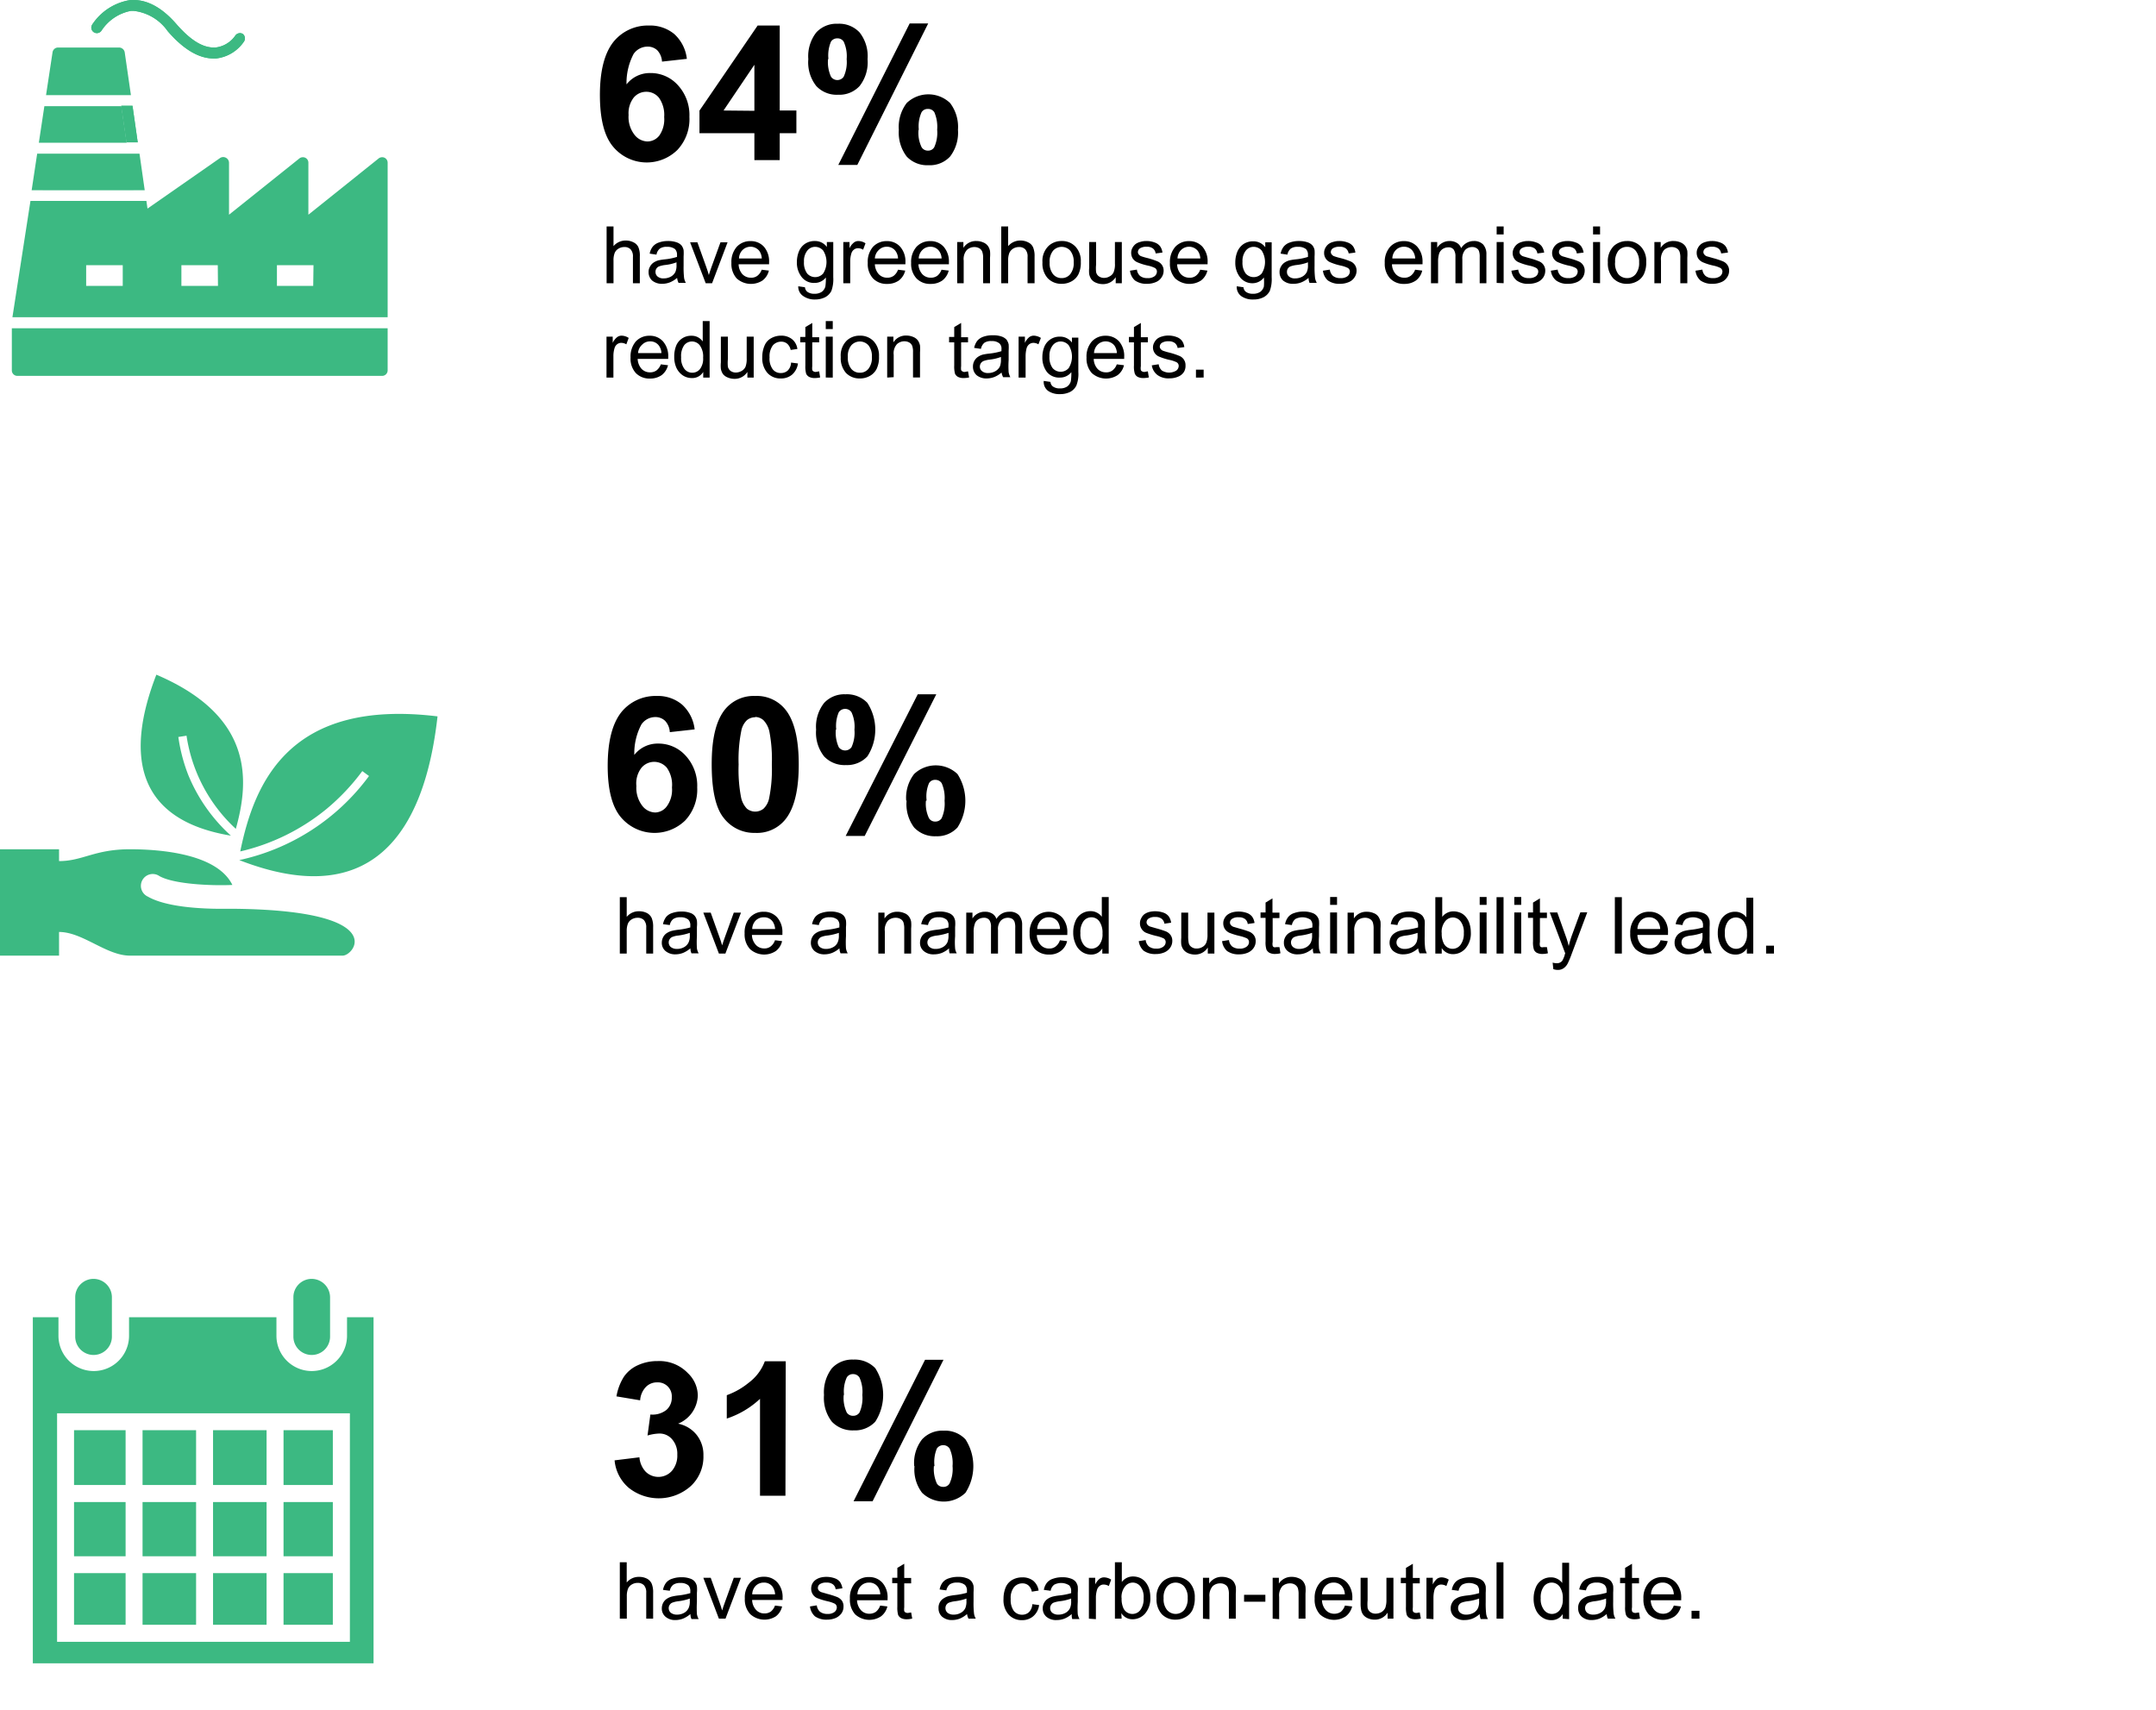 <svg id="Layer_1" data-name="Layer 1" xmlns="http://www.w3.org/2000/svg" viewBox="0 0 218.69 173.49"><defs><style>.cls-1{fill:none;}.cls-2{isolation:isolate;}.cls-3{fill:#3cb982;}</style></defs><rect class="cls-1" x="61.01" y="22.97" width="132.84" height="22.68"/><g class="cls-2"><g class="cls-2"><path d="M88.44,46V40.24h.7v2a1.6,1.6,0,0,1,1.24-.57,1.66,1.66,0,0,1,.8.19,1,1,0,0,1,.49.5,2.27,2.27,0,0,1,.14.93V46h-.7V43.34a1.06,1.06,0,0,0-.23-.77.83.83,0,0,0-.64-.24,1.11,1.11,0,0,0-.59.16.92.92,0,0,0-.39.44,2,2,0,0,0-.12.77V46Z" transform="translate(-26.91 -17.27)"/><path d="M95.59,45.46a2.58,2.58,0,0,1-.75.46,2.21,2.21,0,0,1-.78.14,1.54,1.54,0,0,1-1-.33,1.13,1.13,0,0,1-.36-.86,1,1,0,0,1,.14-.55,1.1,1.1,0,0,1,.36-.41,1.75,1.75,0,0,1,.5-.23,6,6,0,0,1,.63-.1,5.84,5.84,0,0,0,1.25-.25,1.53,1.53,0,0,0,0-.18.8.8,0,0,0-.2-.61,1.23,1.23,0,0,0-.8-.23,1.19,1.19,0,0,0-.73.17,1,1,0,0,0-.35.62l-.69-.1a1.6,1.6,0,0,1,.31-.71,1.36,1.36,0,0,1,.62-.42,2.69,2.69,0,0,1,.94-.15,2.55,2.55,0,0,1,.86.13,1.15,1.15,0,0,1,.49.31,1.18,1.18,0,0,1,.22.48,4.68,4.68,0,0,1,0,.65v.94a9.55,9.55,0,0,0,.05,1.24,1.58,1.58,0,0,0,.18.5h-.74A1.59,1.59,0,0,1,95.59,45.46Zm-.06-1.58a4.54,4.54,0,0,1-1.14.27,2.76,2.76,0,0,0-.62.14.58.58,0,0,0-.37.56.59.59,0,0,0,.21.47.89.89,0,0,0,.62.19,1.49,1.49,0,0,0,.73-.18,1.12,1.12,0,0,0,.46-.48,1.67,1.67,0,0,0,.11-.71Z" transform="translate(-26.91 -17.27)"/><path d="M98.49,46l-1.58-4.15h.74l.89,2.48q.15.41.27.84c.06-.22.15-.48.26-.79l.92-2.53h.72L99.14,46Z" transform="translate(-26.91 -17.27)"/><path d="M104.17,44.63l.73.09a1.76,1.76,0,0,1-.64,1,2.16,2.16,0,0,1-2.63-.21,2.21,2.21,0,0,1-.53-1.57,2.31,2.31,0,0,1,.54-1.63,1.84,1.84,0,0,1,1.4-.58,1.77,1.77,0,0,1,1.36.57,2.26,2.26,0,0,1,.52,1.59v.19h-3.09a1.57,1.57,0,0,0,.38,1,1.17,1.17,0,0,0,.87.36,1,1,0,0,0,.66-.2A1.33,1.33,0,0,0,104.17,44.63Zm-2.3-1.14h2.31a1.44,1.44,0,0,0-.26-.78,1.15,1.15,0,0,0-1.69-.08A1.24,1.24,0,0,0,101.87,43.49Z" transform="translate(-26.91 -17.27)"/><path d="M107.88,46.31l.68.1a.65.65,0,0,0,.24.46,1.15,1.15,0,0,0,.71.2,1.27,1.27,0,0,0,.76-.2,1,1,0,0,0,.36-.54,5.53,5.53,0,0,0,.05-.91,1.43,1.43,0,0,1-1.15.55,1.56,1.56,0,0,1-1.32-.62,2.34,2.34,0,0,1-.47-1.48,2.84,2.84,0,0,1,.21-1.1,1.7,1.7,0,0,1,.62-.77,1.74,1.74,0,0,1,1-.28,1.47,1.47,0,0,1,1.21.6v-.5h.65V45.4a3.48,3.48,0,0,1-.19,1.38,1.49,1.49,0,0,1-.63.64,2.23,2.23,0,0,1-1,.23,2,2,0,0,1-1.2-.33A1.13,1.13,0,0,1,107.88,46.31Zm.58-2.49a1.84,1.84,0,0,0,.32,1.19,1.08,1.08,0,0,0,1.63,0,2.18,2.18,0,0,0,0-2.32,1.08,1.08,0,0,0-.82-.38,1,1,0,0,0-.79.38A1.68,1.68,0,0,0,108.46,43.82Z" transform="translate(-26.91 -17.27)"/><path d="M112.45,46V41.82h.63v.63a1.56,1.56,0,0,1,.45-.58.72.72,0,0,1,.45-.15,1.36,1.36,0,0,1,.72.23l-.24.65a1,1,0,0,0-.52-.15.68.68,0,0,0-.41.14.74.74,0,0,0-.26.38,2.71,2.71,0,0,0-.12.82V46Z" transform="translate(-26.91 -17.27)"/><path d="M118,44.63l.73.09a1.81,1.81,0,0,1-.64,1,2,2,0,0,1-1.19.35,1.89,1.89,0,0,1-1.44-.56,2.16,2.16,0,0,1-.53-1.57,2.3,2.3,0,0,1,.53-1.63,1.85,1.85,0,0,1,1.4-.58,1.76,1.76,0,0,1,1.36.57,2.26,2.26,0,0,1,.53,1.59v.19h-3.1a1.62,1.62,0,0,0,.39,1,1.15,1.15,0,0,0,.87.36,1.08,1.08,0,0,0,.66-.2A1.4,1.4,0,0,0,118,44.63Zm-2.31-1.14H118a1.36,1.36,0,0,0-.27-.78,1.07,1.07,0,0,0-.87-.41,1.1,1.1,0,0,0-.81.33A1.25,1.25,0,0,0,115.65,43.49Z" transform="translate(-26.91 -17.27)"/><path d="M122.41,44.63l.73.09a1.81,1.81,0,0,1-.64,1,2,2,0,0,1-1.19.35,1.89,1.89,0,0,1-1.44-.56,2.17,2.17,0,0,1-.54-1.57,2.31,2.31,0,0,1,.54-1.63,1.85,1.85,0,0,1,1.4-.58,1.76,1.76,0,0,1,1.36.57,2.26,2.26,0,0,1,.53,1.59,1.42,1.42,0,0,1,0,.19h-3.09a1.62,1.62,0,0,0,.39,1,1.15,1.15,0,0,0,.86.36,1.09,1.09,0,0,0,.67-.2A1.4,1.4,0,0,0,122.41,44.63Zm-2.31-1.14h2.32a1.36,1.36,0,0,0-.27-.78,1.07,1.07,0,0,0-.87-.41,1.1,1.1,0,0,0-.81.33A1.25,1.25,0,0,0,120.1,43.49Z" transform="translate(-26.91 -17.27)"/><path d="M124,46V41.82h.63v.59a1.5,1.5,0,0,1,1.32-.69,1.74,1.74,0,0,1,.69.14,1.1,1.1,0,0,1,.47.35,1.28,1.28,0,0,1,.22.52,3.67,3.67,0,0,1,0,.69V46h-.7V43.44a1.74,1.74,0,0,0-.09-.64.68.68,0,0,0-.29-.34,1,1,0,0,0-.49-.13,1.12,1.12,0,0,0-.77.29,1.39,1.39,0,0,0-.33,1.08V46Z" transform="translate(-26.91 -17.27)"/><path d="M128.47,46V40.24h.7v2a1.6,1.6,0,0,1,1.24-.57,1.66,1.66,0,0,1,.8.19,1,1,0,0,1,.49.5,2.24,2.24,0,0,1,.15.93V46h-.71V43.34a1.06,1.06,0,0,0-.23-.77.83.83,0,0,0-.64-.24,1.11,1.11,0,0,0-.59.16,1,1,0,0,0-.39.44,2,2,0,0,0-.12.77V46Z" transform="translate(-26.91 -17.27)"/><path d="M132.65,43.89a2.11,2.11,0,0,1,.65-1.7,1.91,1.91,0,0,1,1.3-.47,1.85,1.85,0,0,1,1.4.57,2.11,2.11,0,0,1,.54,1.54,2.71,2.71,0,0,1-.24,1.26,1.68,1.68,0,0,1-.7.72,2,2,0,0,1-1,.25,1.88,1.88,0,0,1-1.41-.56A2.22,2.22,0,0,1,132.65,43.89Zm.73,0a1.76,1.76,0,0,0,.35,1.2,1.11,1.11,0,0,0,.87.39,1.09,1.09,0,0,0,.87-.4,1.8,1.8,0,0,0,.35-1.21,1.76,1.76,0,0,0-.35-1.17,1.17,1.17,0,0,0-1.74,0A1.71,1.71,0,0,0,133.38,43.89Z" transform="translate(-26.91 -17.27)"/><path d="M140.08,46v-.61a1.5,1.5,0,0,1-1.31.7,1.74,1.74,0,0,1-.69-.14,1.1,1.1,0,0,1-.47-.35,1.41,1.41,0,0,1-.22-.53,3.38,3.38,0,0,1,0-.65V41.82h.7v2.3a3.76,3.76,0,0,0,0,.74.69.69,0,0,0,.28.44.9.9,0,0,0,.53.16,1.12,1.12,0,0,0,.59-.17.83.83,0,0,0,.39-.44A2.09,2.09,0,0,0,140,44V41.82h.7V46Z" transform="translate(-26.91 -17.27)"/><path d="M141.53,44.73l.7-.11a1,1,0,0,0,.32.64,1.14,1.14,0,0,0,.75.22,1.09,1.09,0,0,0,.72-.19.61.61,0,0,0,.24-.47.42.42,0,0,0-.21-.37,3,3,0,0,0-.72-.24,5.89,5.89,0,0,1-1.07-.34,1.11,1.11,0,0,1-.46-.39,1.09,1.09,0,0,1-.15-.56,1,1,0,0,1,.13-.51,1.19,1.19,0,0,1,.34-.4,1.35,1.35,0,0,1,.45-.2,2,2,0,0,1,.61-.09,2.31,2.31,0,0,1,.86.15,1.17,1.17,0,0,1,.54.38,1.38,1.38,0,0,1,.24.64l-.69.09a.75.75,0,0,0-.27-.5,1,1,0,0,0-.63-.18,1.21,1.21,0,0,0-.69.16.47.47,0,0,0-.21.38.36.36,0,0,0,.09.24.52.52,0,0,0,.27.19,6.05,6.05,0,0,0,.62.18,7.7,7.7,0,0,1,1,.33,1.05,1.05,0,0,1,.46.37,1,1,0,0,1,.17.6,1.17,1.17,0,0,1-.21.66,1.24,1.24,0,0,1-.59.48,2.21,2.21,0,0,1-.87.17,2,2,0,0,1-1.24-.34A1.56,1.56,0,0,1,141.53,44.73Z" transform="translate(-26.91 -17.27)"/><path d="M148.65,44.63l.73.09a1.76,1.76,0,0,1-.64,1,2.16,2.16,0,0,1-2.63-.21,2.21,2.21,0,0,1-.53-1.57,2.31,2.31,0,0,1,.54-1.63,1.85,1.85,0,0,1,1.4-.58,1.77,1.77,0,0,1,1.36.57,2.26,2.26,0,0,1,.52,1.59v.19h-3.09a1.57,1.57,0,0,0,.38,1,1.17,1.17,0,0,0,.87.36,1,1,0,0,0,.66-.2A1.33,1.33,0,0,0,148.65,44.63Zm-2.3-1.14h2.31a1.44,1.44,0,0,0-.26-.78,1.15,1.15,0,0,0-1.69-.08A1.24,1.24,0,0,0,146.35,43.49Z" transform="translate(-26.91 -17.27)"/><path d="M152.36,46.31l.68.1a.65.65,0,0,0,.24.46,1.15,1.15,0,0,0,.71.2,1.27,1.27,0,0,0,.76-.2,1,1,0,0,0,.36-.54,5.53,5.53,0,0,0,0-.91A1.43,1.43,0,0,1,154,46a1.56,1.56,0,0,1-1.32-.62,2.34,2.34,0,0,1-.47-1.48,2.84,2.84,0,0,1,.21-1.1,1.77,1.77,0,0,1,.62-.77,1.74,1.74,0,0,1,1-.28,1.47,1.47,0,0,1,1.21.6v-.5h.65V45.4a3.48,3.48,0,0,1-.19,1.38,1.49,1.49,0,0,1-.63.64,2.2,2.2,0,0,1-1.05.23,2,2,0,0,1-1.2-.33A1.13,1.13,0,0,1,152.36,46.31Zm.58-2.49a1.84,1.84,0,0,0,.32,1.19,1.08,1.08,0,0,0,1.63,0,2.18,2.18,0,0,0,0-2.32,1.08,1.08,0,0,0-.82-.38,1,1,0,0,0-.79.38A1.68,1.68,0,0,0,152.94,43.82Z" transform="translate(-26.91 -17.27)"/><path d="M159.64,45.46a2.58,2.58,0,0,1-.75.46,2.19,2.19,0,0,1-.77.14,1.55,1.55,0,0,1-1.06-.33,1.13,1.13,0,0,1-.36-.86,1,1,0,0,1,.14-.55,1.1,1.1,0,0,1,.36-.41,1.69,1.69,0,0,1,.51-.23,5.34,5.34,0,0,1,.62-.1,5.84,5.84,0,0,0,1.25-.25,1.53,1.53,0,0,0,0-.18.8.8,0,0,0-.2-.61,1.23,1.23,0,0,0-.8-.23,1.19,1.19,0,0,0-.73.17,1,1,0,0,0-.35.62l-.69-.1a1.6,1.6,0,0,1,.31-.71,1.36,1.36,0,0,1,.62-.42,2.69,2.69,0,0,1,.94-.15,2.55,2.55,0,0,1,.86.13,1.15,1.15,0,0,1,.49.31,1.06,1.06,0,0,1,.22.48,4.68,4.68,0,0,1,0,.65v.94a9.55,9.55,0,0,0,.05,1.24,1.58,1.58,0,0,0,.18.5h-.74A1.59,1.59,0,0,1,159.64,45.46Zm-.06-1.58a4.54,4.54,0,0,1-1.14.27,2.76,2.76,0,0,0-.62.14.58.58,0,0,0-.37.56.59.59,0,0,0,.21.47.89.89,0,0,0,.62.19,1.49,1.49,0,0,0,.73-.18,1.12,1.12,0,0,0,.46-.48,1.67,1.67,0,0,0,.11-.71Z" transform="translate(-26.91 -17.27)"/><path d="M161.1,44.73l.7-.11a1,1,0,0,0,.32.64,1.14,1.14,0,0,0,.75.22,1.09,1.09,0,0,0,.72-.19.61.61,0,0,0,.24-.47.42.42,0,0,0-.21-.37,3,3,0,0,0-.72-.24,5.89,5.89,0,0,1-1.07-.34,1,1,0,0,1-.61-.95,1,1,0,0,1,.13-.51,1.19,1.19,0,0,1,.34-.4,1.35,1.35,0,0,1,.45-.2,2,2,0,0,1,.61-.09,2.31,2.31,0,0,1,.86.15,1.17,1.17,0,0,1,.54.38,1.38,1.38,0,0,1,.24.64l-.68.09a.81.81,0,0,0-.28-.5,1,1,0,0,0-.63-.18,1.21,1.21,0,0,0-.69.16.47.47,0,0,0-.21.38.36.36,0,0,0,.09.24.52.52,0,0,0,.27.19,6.05,6.05,0,0,0,.62.18,7.24,7.24,0,0,1,1,.33,1,1,0,0,1,.46.37,1,1,0,0,1,.17.6,1.17,1.17,0,0,1-.21.66,1.24,1.24,0,0,1-.59.48,2.21,2.21,0,0,1-.87.17,2,2,0,0,1-1.24-.34A1.56,1.56,0,0,1,161.1,44.73Z" transform="translate(-26.91 -17.27)"/><path d="M170.45,44.63l.72.09a1.74,1.74,0,0,1-.63,1,2,2,0,0,1-1.19.35,1.89,1.89,0,0,1-1.44-.56,2.17,2.17,0,0,1-.54-1.57,2.31,2.31,0,0,1,.54-1.63,1.85,1.85,0,0,1,1.4-.58,1.76,1.76,0,0,1,1.36.57,2.26,2.26,0,0,1,.53,1.59,1.42,1.42,0,0,1,0,.19H168.1a1.57,1.57,0,0,0,.39,1,1.15,1.15,0,0,0,.86.36,1,1,0,0,0,.66-.2A1.34,1.34,0,0,0,170.45,44.63Zm-2.31-1.14h2.32a1.44,1.44,0,0,0-.27-.78,1.07,1.07,0,0,0-.87-.41,1.12,1.12,0,0,0-.82.33A1.24,1.24,0,0,0,168.14,43.49Z" transform="translate(-26.91 -17.27)"/><path d="M172.06,46V41.82h.63v.58a1.44,1.44,0,0,1,.52-.49,1.47,1.47,0,0,1,.73-.19,1.36,1.36,0,0,1,.76.2,1,1,0,0,1,.42.53,1.49,1.49,0,0,1,1.28-.73,1.28,1.28,0,0,1,.95.35,1.45,1.45,0,0,1,.33,1V46H177V43.35a1.73,1.73,0,0,0-.07-.6.53.53,0,0,0-.25-.3.74.74,0,0,0-.42-.12,1,1,0,0,0-.73.29,1.32,1.32,0,0,0-.29.94V46h-.7v-2.7a1.2,1.2,0,0,0-.17-.7.63.63,0,0,0-.56-.24,1.07,1.07,0,0,0-.55.16.9.9,0,0,0-.37.46,2.72,2.72,0,0,0-.11.86V46Z" transform="translate(-26.91 -17.27)"/><path d="M178.72,41.05v-.81h.71v.81Zm0,4.92V41.82h.71V46Z" transform="translate(-26.91 -17.27)"/><path d="M180.22,44.73l.69-.11a1,1,0,0,0,.33.64,1.14,1.14,0,0,0,.75.22,1.13,1.13,0,0,0,.72-.19.63.63,0,0,0,.23-.47.42.42,0,0,0-.21-.37,2.66,2.66,0,0,0-.72-.24,6.18,6.18,0,0,1-1.07-.34,1,1,0,0,1-.45-.39,1.06,1.06,0,0,1,0-1.07,1.22,1.22,0,0,1,.35-.4,1.39,1.39,0,0,1,.44-.2,2,2,0,0,1,.61-.09,2.28,2.28,0,0,1,.86.15,1.12,1.12,0,0,1,.54.38,1.5,1.5,0,0,1,.25.64l-.69.09a.75.75,0,0,0-.27-.5,1,1,0,0,0-.64-.18,1.21,1.21,0,0,0-.69.16.47.47,0,0,0-.21.38.36.36,0,0,0,.09.24.62.62,0,0,0,.27.19l.62.18a7.24,7.24,0,0,1,1,.33,1,1,0,0,1,.46.37,1,1,0,0,1,.17.6,1.24,1.24,0,0,1-.2.66,1.34,1.34,0,0,1-.59.48,2.23,2.23,0,0,1-.88.17,1.9,1.9,0,0,1-1.23-.34A1.51,1.51,0,0,1,180.22,44.73Z" transform="translate(-26.91 -17.27)"/><path d="M184.22,44.73l.69-.11a1,1,0,0,0,.33.64,1.14,1.14,0,0,0,.75.22,1.13,1.13,0,0,0,.72-.19.63.63,0,0,0,.23-.47.42.42,0,0,0-.21-.37,2.66,2.66,0,0,0-.72-.24,6.18,6.18,0,0,1-1.07-.34,1,1,0,0,1-.45-.39,1.06,1.06,0,0,1,0-1.07,1.22,1.22,0,0,1,.35-.4,1.39,1.39,0,0,1,.44-.2,2,2,0,0,1,.61-.09,2.28,2.28,0,0,1,.86.15,1.12,1.12,0,0,1,.54.38,1.5,1.5,0,0,1,.25.64l-.69.09a.75.75,0,0,0-.27-.5,1,1,0,0,0-.64-.18,1.21,1.21,0,0,0-.69.16.47.47,0,0,0-.21.38.36.36,0,0,0,.09.24.62.62,0,0,0,.27.19l.62.18a7.24,7.24,0,0,1,1,.33,1,1,0,0,1,.46.37,1,1,0,0,1,.17.6,1.24,1.24,0,0,1-.2.66,1.34,1.34,0,0,1-.59.48,2.23,2.23,0,0,1-.88.17,1.9,1.9,0,0,1-1.23-.34A1.51,1.51,0,0,1,184.22,44.73Z" transform="translate(-26.91 -17.27)"/><path d="M188.5,41.05v-.81h.71v.81Zm0,4.92V41.82h.71V46Z" transform="translate(-26.91 -17.27)"/><path d="M190,43.89a2.14,2.14,0,0,1,.64-1.7,2,2,0,0,1,1.31-.47,1.85,1.85,0,0,1,1.4.57,2.11,2.11,0,0,1,.54,1.54,2.71,2.71,0,0,1-.24,1.26,1.68,1.68,0,0,1-.7.72,2,2,0,0,1-1,.25,1.88,1.88,0,0,1-1.41-.56A2.22,2.22,0,0,1,190,43.89Zm.73,0a1.81,1.81,0,0,0,.34,1.2,1.15,1.15,0,0,0,.88.39,1.09,1.09,0,0,0,.87-.4,1.8,1.8,0,0,0,.35-1.21,1.76,1.76,0,0,0-.35-1.17,1.11,1.11,0,0,0-.87-.39,1.15,1.15,0,0,0-.88.39A1.76,1.76,0,0,0,190.74,43.89Z" transform="translate(-26.91 -17.27)"/><path d="M194.72,46V41.82h.64v.59a1.48,1.48,0,0,1,1.32-.69,1.74,1.74,0,0,1,.69.14,1.16,1.16,0,0,1,.47.35,1.43,1.43,0,0,1,.22.52,4.82,4.82,0,0,1,0,.69V46h-.71V43.44a1.78,1.78,0,0,0-.08-.64.68.68,0,0,0-.29-.34,1,1,0,0,0-.49-.13,1.16,1.16,0,0,0-.78.29,1.43,1.43,0,0,0-.32,1.08V46Z" transform="translate(-26.91 -17.27)"/><path d="M198.89,44.73l.7-.11a1,1,0,0,0,.32.64,1.14,1.14,0,0,0,.75.22,1.11,1.11,0,0,0,.72-.19.61.61,0,0,0,.24-.47.42.42,0,0,0-.21-.37,3,3,0,0,0-.72-.24,5.89,5.89,0,0,1-1.07-.34,1.11,1.11,0,0,1-.46-.39,1.09,1.09,0,0,1-.15-.56,1,1,0,0,1,.13-.51,1.19,1.19,0,0,1,.34-.4,1.35,1.35,0,0,1,.45-.2,2,2,0,0,1,.61-.09,2.22,2.22,0,0,1,.85.15,1.15,1.15,0,0,1,.55.38,1.38,1.38,0,0,1,.24.64l-.69.09a.75.75,0,0,0-.27-.5,1,1,0,0,0-.63-.18,1.21,1.21,0,0,0-.69.16.47.47,0,0,0-.21.38.36.36,0,0,0,.09.24.54.54,0,0,0,.26.19l.63.18a7.7,7.7,0,0,1,1,.33,1.05,1.05,0,0,1,.46.37,1,1,0,0,1,.17.6,1.17,1.17,0,0,1-.21.66,1.24,1.24,0,0,1-.59.48,2.21,2.21,0,0,1-.87.17,2,2,0,0,1-1.24-.34A1.56,1.56,0,0,1,198.89,44.73Z" transform="translate(-26.91 -17.27)"/></g><g class="cls-2"><path d="M88.43,55.57V51.42h.63v.63a1.56,1.56,0,0,1,.45-.58.76.76,0,0,1,.45-.15,1.36,1.36,0,0,1,.72.23l-.24.65a1,1,0,0,0-.52-.15.68.68,0,0,0-.41.14.74.74,0,0,0-.26.38,2.73,2.73,0,0,0-.12.83v2.17Z" transform="translate(-26.91 -17.27)"/><path d="M93.94,54.23l.73.09a1.81,1.81,0,0,1-.64,1,2,2,0,0,1-1.19.35,1.91,1.91,0,0,1-1.44-.56,2.16,2.16,0,0,1-.53-1.57,2.35,2.35,0,0,1,.53-1.63,1.85,1.85,0,0,1,1.4-.58,1.76,1.76,0,0,1,1.36.57,2.26,2.26,0,0,1,.53,1.59v.19h-3.1a1.62,1.62,0,0,0,.39,1,1.15,1.15,0,0,0,.87.36,1.08,1.08,0,0,0,.66-.2A1.4,1.4,0,0,0,93.94,54.23Zm-2.31-1.14H94a1.36,1.36,0,0,0-.27-.78,1.07,1.07,0,0,0-.87-.41,1.1,1.1,0,0,0-.81.33A1.25,1.25,0,0,0,91.63,53.09Z" transform="translate(-26.91 -17.27)"/><path d="M98.24,55.57V55a1.29,1.29,0,0,1-1.16.62,1.64,1.64,0,0,1-.91-.27,1.89,1.89,0,0,1-.65-.77,2.63,2.63,0,0,1-.22-1.12,2.92,2.92,0,0,1,.2-1.13,1.62,1.62,0,0,1,1.55-1,1.35,1.35,0,0,1,1.14.58V49.84h.7v5.73ZM96,53.5a1.82,1.82,0,0,0,.33,1.19,1,1,0,0,0,.8.39,1,1,0,0,0,.78-.37,1.73,1.73,0,0,0,.32-1.15,1.93,1.93,0,0,0-.33-1.25,1,1,0,0,0-.8-.4,1,1,0,0,0-.79.38A1.89,1.89,0,0,0,96,53.5Z" transform="translate(-26.91 -17.27)"/><path d="M102.72,55.57V55a1.52,1.52,0,0,1-1.32.7,1.72,1.72,0,0,1-.68-.14,1.13,1.13,0,0,1-.48-.35,1.42,1.42,0,0,1-.21-.52,3.37,3.37,0,0,1,0-.66V51.42h.71v2.3a4,4,0,0,0,0,.74.74.74,0,0,0,.28.44.9.9,0,0,0,.53.16,1.19,1.19,0,0,0,.6-.17.92.92,0,0,0,.39-.44,2.34,2.34,0,0,0,.11-.81V51.42h.71v4.15Z" transform="translate(-26.91 -17.27)"/><path d="M107.15,54.05l.7.09a1.84,1.84,0,0,1-.58,1.12,1.7,1.7,0,0,1-1.15.4,1.76,1.76,0,0,1-1.37-.56,2.27,2.27,0,0,1-.52-1.59,2.89,2.89,0,0,1,.23-1.18,1.49,1.49,0,0,1,.67-.75,2,2,0,0,1,1-.26,1.73,1.73,0,0,1,1.11.35,1.52,1.52,0,0,1,.55,1l-.68.1a1.14,1.14,0,0,0-.35-.63.9.9,0,0,0-.6-.21,1.1,1.1,0,0,0-.86.38,1.84,1.84,0,0,0-.33,1.21,1.81,1.81,0,0,0,.32,1.21,1,1,0,0,0,.83.38,1,1,0,0,0,.69-.25A1.19,1.19,0,0,0,107.15,54.05Z" transform="translate(-26.91 -17.27)"/><path d="M110,54.94l.1.62a2.61,2.61,0,0,1-.53.06,1.21,1.21,0,0,1-.59-.12.71.71,0,0,1-.3-.32,2.81,2.81,0,0,1-.08-.83V52h-.52v-.55h.52v-1l.7-.42v1.45h.7V52h-.7v2.42a1.55,1.55,0,0,0,0,.39.3.3,0,0,0,.12.13.43.43,0,0,0,.24.06Z" transform="translate(-26.91 -17.27)"/><path d="M110.67,50.65v-.81h.71v.81Zm0,4.92V51.42h.71v4.15Z" transform="translate(-26.91 -17.27)"/><path d="M112.19,53.49a2.11,2.11,0,0,1,.64-1.7,1.91,1.91,0,0,1,1.3-.47,1.85,1.85,0,0,1,1.4.57,2.11,2.11,0,0,1,.54,1.54,2.71,2.71,0,0,1-.24,1.26,1.68,1.68,0,0,1-.7.72,2,2,0,0,1-1,.25,1.88,1.88,0,0,1-1.41-.56A2.26,2.26,0,0,1,112.19,53.49Zm.72,0a1.76,1.76,0,0,0,.35,1.2,1.11,1.11,0,0,0,.87.39,1.09,1.09,0,0,0,.87-.4,1.8,1.8,0,0,0,.35-1.21A1.76,1.76,0,0,0,115,52.3a1.17,1.17,0,0,0-1.74,0A1.71,1.71,0,0,0,112.91,53.49Z" transform="translate(-26.91 -17.27)"/><path d="M116.9,55.57V51.42h.63V52a1.48,1.48,0,0,1,1.32-.69,1.74,1.74,0,0,1,.69.14,1.1,1.1,0,0,1,.47.35,1.43,1.43,0,0,1,.22.52,4.82,4.82,0,0,1,0,.69v2.55h-.71V53a1.78,1.78,0,0,0-.08-.64.68.68,0,0,0-.29-.34,1,1,0,0,0-.49-.13,1.12,1.12,0,0,0-.77.29,1.39,1.39,0,0,0-.33,1.08v2.27Z" transform="translate(-26.91 -17.27)"/><path d="M125.1,54.94l.11.62a2.78,2.78,0,0,1-.54.06,1.21,1.21,0,0,1-.59-.12.71.71,0,0,1-.3-.32,2.81,2.81,0,0,1-.08-.83V52h-.52v-.55h.52v-1l.7-.42v1.45h.7V52h-.7v2.42a1.55,1.55,0,0,0,0,.39.27.27,0,0,0,.13.13.38.38,0,0,0,.24.06Z" transform="translate(-26.91 -17.27)"/><path d="M128.5,55.06a2.58,2.58,0,0,1-.75.46,2.21,2.21,0,0,1-.78.14,1.54,1.54,0,0,1-1-.33,1.14,1.14,0,0,1-.37-.86,1.17,1.17,0,0,1,.51-1,1.64,1.64,0,0,1,.5-.23,6,6,0,0,1,.63-.1,6.13,6.13,0,0,0,1.25-.25v-.18a.72.72,0,0,0-.2-.6,1.16,1.16,0,0,0-.8-.24,1.21,1.21,0,0,0-.73.17,1.08,1.08,0,0,0-.35.62l-.69-.1a1.86,1.86,0,0,1,.31-.71,1.42,1.42,0,0,1,.62-.42,2.79,2.79,0,0,1,1-.15,2.55,2.55,0,0,1,.86.13,1.22,1.22,0,0,1,.49.31,1.33,1.33,0,0,1,.22.48,4.68,4.68,0,0,1,0,.65v.94a9.55,9.55,0,0,0,0,1.24,1.85,1.85,0,0,0,.17.5h-.73A1.59,1.59,0,0,1,128.5,55.06Zm-.06-1.58a4.75,4.75,0,0,1-1.15.27,2.64,2.64,0,0,0-.61.14.61.61,0,0,0-.38.56.57.57,0,0,0,.22.47.89.89,0,0,0,.62.19,1.43,1.43,0,0,0,.72-.18,1.14,1.14,0,0,0,.47-.48,1.85,1.85,0,0,0,.11-.71Z" transform="translate(-26.91 -17.27)"/><path d="M130.23,55.57V51.42h.64v.63a1.67,1.67,0,0,1,.44-.58.76.76,0,0,1,.45-.15,1.42,1.42,0,0,1,.73.23l-.25.65a1,1,0,0,0-.51-.15.73.73,0,0,0-.42.14.81.81,0,0,0-.26.38,3.09,3.09,0,0,0-.11.83v2.17Z" transform="translate(-26.91 -17.27)"/><path d="M132.78,55.91l.68.1a.65.65,0,0,0,.24.46,1.15,1.15,0,0,0,.71.2,1.27,1.27,0,0,0,.76-.2,1,1,0,0,0,.36-.54,5.53,5.53,0,0,0,.05-.91,1.43,1.43,0,0,1-1.15.55A1.59,1.59,0,0,1,133.1,55a2.39,2.39,0,0,1-.46-1.48,2.84,2.84,0,0,1,.21-1.1,1.66,1.66,0,0,1,1.58-1,1.47,1.47,0,0,1,1.21.6v-.5h.65V55a3.27,3.27,0,0,1-.2,1.38,1.47,1.47,0,0,1-.62.64,2.26,2.26,0,0,1-1.05.23,2,2,0,0,1-1.2-.33A1.13,1.13,0,0,1,132.78,55.91Zm.58-2.49a1.84,1.84,0,0,0,.32,1.19,1.08,1.08,0,0,0,1.63,0,2.18,2.18,0,0,0,0-2.32,1.08,1.08,0,0,0-.82-.38,1,1,0,0,0-.79.38A1.68,1.68,0,0,0,133.36,53.42Z" transform="translate(-26.91 -17.27)"/><path d="M140.19,54.23l.73.09a1.76,1.76,0,0,1-.64,1,2.16,2.16,0,0,1-2.63-.21,2.21,2.21,0,0,1-.53-1.57,2.31,2.31,0,0,1,.54-1.63,1.84,1.84,0,0,1,1.4-.58,1.79,1.79,0,0,1,1.36.57,2.26,2.26,0,0,1,.52,1.59v.19h-3.09a1.57,1.57,0,0,0,.38,1,1.15,1.15,0,0,0,.87.36,1,1,0,0,0,.66-.2A1.33,1.33,0,0,0,140.19,54.23Zm-2.31-1.14h2.32a1.44,1.44,0,0,0-.26-.78,1.15,1.15,0,0,0-1.69-.08A1.29,1.29,0,0,0,137.88,53.09Z" transform="translate(-26.91 -17.27)"/><path d="M143.34,54.94l.1.62a2.77,2.77,0,0,1-.53.06,1.25,1.25,0,0,1-.6-.12.69.69,0,0,1-.29-.32,2.41,2.41,0,0,1-.09-.83V52h-.51v-.55h.51v-1l.7-.42v1.45h.71V52h-.71v2.42a1.09,1.09,0,0,0,0,.39.22.22,0,0,0,.12.13A.43.43,0,0,0,143,55Z" transform="translate(-26.91 -17.27)"/><path d="M143.74,54.33l.7-.11a1,1,0,0,0,.33.64,1.4,1.4,0,0,0,1.46,0,.61.61,0,0,0,.24-.47.42.42,0,0,0-.21-.37,3,3,0,0,0-.72-.24,6.18,6.18,0,0,1-1.07-.34,1,1,0,0,1-.61-.95A1,1,0,0,1,144,52a1.19,1.19,0,0,1,.34-.4,1.35,1.35,0,0,1,.45-.2,2,2,0,0,1,.61-.09,2.31,2.31,0,0,1,.86.15,1.17,1.17,0,0,1,.54.38,1.38,1.38,0,0,1,.24.64l-.68.09a.81.81,0,0,0-.28-.5,1,1,0,0,0-.63-.18,1.21,1.21,0,0,0-.69.16.47.47,0,0,0-.21.38.36.36,0,0,0,.09.24.52.52,0,0,0,.27.19,6.05,6.05,0,0,0,.62.18,7.24,7.24,0,0,1,1,.33,1,1,0,0,1,.46.37,1,1,0,0,1,.17.6A1.17,1.17,0,0,1,147,55a1.24,1.24,0,0,1-.59.48,2.21,2.21,0,0,1-.87.17,1.9,1.9,0,0,1-1.23-.34A1.52,1.52,0,0,1,143.74,54.33Z" transform="translate(-26.91 -17.27)"/><path d="M148.22,55.57v-.8H149v.8Z" transform="translate(-26.91 -17.27)"/></g></g><rect class="cls-1" x="60.03" y="2.64" width="158.66" height="20.33"/><g class="cls-2"><path d="M96.58,23.24l-2.52.28a1.83,1.83,0,0,0-.48-1.15,1.4,1.4,0,0,0-1-.37,1.72,1.72,0,0,0-1.4.74,6.3,6.3,0,0,0-.72,3.09,3,3,0,0,1,2.42-1.15,3.7,3.7,0,0,1,2.8,1.24,4.49,4.49,0,0,1,1.16,3.21,4.57,4.57,0,0,1-1.22,3.35,4.44,4.44,0,0,1-6.53-.34q-1.33-1.59-1.33-5.24t1.38-5.39a4.48,4.48,0,0,1,3.59-1.65,3.85,3.85,0,0,1,2.57.86A4,4,0,0,1,96.58,23.24Zm-5.91,5.69a2.94,2.94,0,0,0,.59,2,1.71,1.71,0,0,0,1.33.69A1.53,1.53,0,0,0,93.8,31a2.88,2.88,0,0,0,.48-1.86,3,3,0,0,0-.52-1.94,1.63,1.63,0,0,0-1.3-.62,1.65,1.65,0,0,0-1.27.59A2.58,2.58,0,0,0,90.67,28.93Z" transform="translate(-26.91 -17.27)"/><path d="M103.43,33.51V30.78H97.86V28.49l5.9-8.63H106v8.62h1.69v2.3H106v2.73Zm0-5V23.84l-3.13,4.64Z" transform="translate(-26.91 -17.27)"/><path d="M108.9,23.27a3.9,3.9,0,0,1,.81-2.71,2.78,2.78,0,0,1,2.17-.88,2.83,2.83,0,0,1,2.22.88,3.88,3.88,0,0,1,.81,2.71A3.9,3.9,0,0,1,114.1,26a2.78,2.78,0,0,1-2.17.88,2.83,2.83,0,0,1-2.22-.88A3.87,3.87,0,0,1,108.9,23.27Zm2,0a3.55,3.55,0,0,0,.3,1.78.78.78,0,0,0,1.29,0,3.55,3.55,0,0,0,.3-1.78,3.53,3.53,0,0,0-.3-1.77.73.73,0,0,0-.65-.34.75.75,0,0,0-.64.33A3.57,3.57,0,0,0,110.94,23.25ZM113.87,34h-1.93l7.24-14.35h1.88Zm4.21-3.57a4,4,0,0,1,.8-2.71,3.19,3.19,0,0,1,4.4,0,4,4,0,0,1,.8,2.71,4,4,0,0,1-.8,2.72,2.8,2.8,0,0,1-2.18.88,2.86,2.86,0,0,1-2.22-.88A4,4,0,0,1,118.08,30.46Zm2,0a3.35,3.35,0,0,0,.31,1.77.73.73,0,0,0,.64.35.71.71,0,0,0,.64-.34,3.55,3.55,0,0,0,.3-1.78,3.72,3.72,0,0,0-.29-1.78.75.75,0,0,0-.65-.33.73.73,0,0,0-.64.33A3.44,3.44,0,0,0,120.11,30.45Z" transform="translate(-26.91 -17.27)"/></g><path class="cls-3" d="M40.35,28H39.21l.54,3.71h1.13Z" transform="translate(-26.91 -17.27)"/><path class="cls-3" d="M40.35,28H39.21l.54,3.71h1.13Z" transform="translate(-26.91 -17.27)"/><path class="cls-3" d="M66.23,50.57v4.27a.56.56,0,0,1-.56.56h-37a.56.56,0,0,1-.56-.56V50.57Z" transform="translate(-26.91 -17.27)"/><polygon class="cls-3" points="14.68 19.3 3.21 19.3 3.77 15.59 14.15 15.59 14.68 19.3"/><polygon class="cls-3" points="12.85 14.48 3.94 14.48 4.5 10.77 12.31 10.77 12.85 14.48"/><path class="cls-3" d="M40.19,26.92H31.58l.66-4.35a.57.57,0,0,1,.56-.48H39a.59.59,0,0,1,.56.48Z" transform="translate(-26.91 -17.27)"/><path class="cls-3" d="M65.91,33.27a.49.49,0,0,0-.24-.05.57.57,0,0,0-.35.12l-7.13,5.71V33.78a.55.55,0,0,0-.32-.51.52.52,0,0,0-.24-.05.55.55,0,0,0-.35.12l-7.14,5.71V33.78a.58.58,0,0,0-.3-.5.58.58,0,0,0-.58,0l-7.39,5.15-.11-.78H30L28.17,49.45H66.23V33.77A.55.55,0,0,0,65.91,33.27Zm-26.55,13H35.65v-2.1h3.71Zm9.66,0H45.31v-2.1H49Zm9.66,0H55v-2.1h3.71Z" transform="translate(-26.91 -17.27)"/><path class="cls-3" d="M51.66,21.48a3.94,3.94,0,0,1-2.83,1.72h-.27c-1.49,0-3.05-.93-4.64-2.77a4.88,4.88,0,0,0-3.48-2.06h-.23a4.58,4.58,0,0,0-3,2,.56.56,0,0,1-.48.26.56.56,0,0,1-.47-.86,5.67,5.67,0,0,1,3.9-2.5h.29c1.48,0,2.94.82,4.35,2.44s2.64,2.38,3.79,2.38h.18a2.83,2.83,0,0,0,2-1.2.59.59,0,0,1,.48-.26.53.53,0,0,1,.3.09A.58.58,0,0,1,51.66,21.48Z" transform="translate(-26.91 -17.27)"/><path class="cls-3" d="M51.66,21.48a3.94,3.94,0,0,1-2.83,1.72h-.27c-1.49,0-3.05-.93-4.64-2.77a4.88,4.88,0,0,0-3.48-2.06h-.23a4.58,4.58,0,0,0-3,2,.56.56,0,0,1-.48.26.56.56,0,0,1-.47-.86,5.67,5.67,0,0,1,3.9-2.5h.29c1.48,0,2.94.82,4.35,2.44s2.64,2.38,3.79,2.38h.18a2.83,2.83,0,0,0,2-1.2.59.59,0,0,1,.48-.26.53.53,0,0,1,.3.09A.58.58,0,0,1,51.66,21.48Z" transform="translate(-26.91 -17.27)"/><rect class="cls-3" x="4.35" y="19.3" width="9.2" height="0.01"/><rect class="cls-1" x="62.35" y="90.98" width="136.33" height="15.02"/><g class="cls-2"><path d="M89.78,114v-5.72h.7v2a1.57,1.57,0,0,1,1.24-.57,1.73,1.73,0,0,1,.81.18,1.1,1.1,0,0,1,.48.5,2.31,2.31,0,0,1,.15.93V114h-.7v-2.63a1.08,1.08,0,0,0-.23-.76.87.87,0,0,0-.65-.24,1.14,1.14,0,0,0-.59.16.92.92,0,0,0-.39.44,2,2,0,0,0-.12.76V114Z" transform="translate(-26.91 -17.27)"/><path d="M96.94,113.47a2.81,2.81,0,0,1-.76.47,2.19,2.19,0,0,1-.77.14,1.5,1.5,0,0,1-1-.34,1.07,1.07,0,0,1-.37-.85,1.19,1.19,0,0,1,.14-.56,1.07,1.07,0,0,1,.36-.4,1.69,1.69,0,0,1,.51-.23,5.26,5.26,0,0,1,.62-.11,7,7,0,0,0,1.26-.24v-.18a.8.8,0,0,0-.2-.61,1.18,1.18,0,0,0-.8-.24,1.21,1.21,0,0,0-.73.18,1,1,0,0,0-.35.61l-.69-.09a1.77,1.77,0,0,1,.31-.72,1.28,1.28,0,0,1,.62-.41,2.69,2.69,0,0,1,.94-.15,2.38,2.38,0,0,1,.87.13,1,1,0,0,1,.48.31,1.06,1.06,0,0,1,.22.48,3.18,3.18,0,0,1,0,.65v.93a10.24,10.24,0,0,0,0,1.24,1.5,1.5,0,0,0,.18.5h-.73A1.27,1.27,0,0,1,96.94,113.47Zm-.06-1.57a6,6,0,0,1-1.15.27,2.11,2.11,0,0,0-.61.14.53.53,0,0,0-.28.23.56.56,0,0,0-.1.33.61.61,0,0,0,.21.47,1,1,0,0,0,.63.19,1.43,1.43,0,0,0,.72-.18,1.09,1.09,0,0,0,.46-.49,1.6,1.6,0,0,0,.12-.7Z" transform="translate(-26.91 -17.27)"/><path d="M99.83,114l-1.58-4.15H99l.89,2.49c.1.27.19.55.27.83.06-.21.15-.48.26-.78l.92-2.54h.73L100.49,114Z" transform="translate(-26.91 -17.27)"/><path d="M105.52,112.65l.72.09a1.72,1.72,0,0,1-.63,1,2.14,2.14,0,0,1-2.63-.2,2.19,2.19,0,0,1-.54-1.58,2.28,2.28,0,0,1,.54-1.62,1.82,1.82,0,0,1,1.4-.58,1.76,1.76,0,0,1,1.36.57,2.24,2.24,0,0,1,.53,1.59,1.58,1.58,0,0,1,0,.19h-3.09a1.56,1.56,0,0,0,.39,1,1.12,1.12,0,0,0,.86.37,1,1,0,0,0,.66-.21A1.31,1.31,0,0,0,105.52,112.65Zm-2.31-1.14h2.32a1.47,1.47,0,0,0-.27-.79,1.06,1.06,0,0,0-.87-.4,1.16,1.16,0,0,0-.82.32A1.28,1.28,0,0,0,103.21,111.51Z" transform="translate(-26.91 -17.27)"/><path d="M112.06,113.47a2.67,2.67,0,0,1-.76.47,2.19,2.19,0,0,1-.77.14,1.5,1.5,0,0,1-1-.34,1.07,1.07,0,0,1-.37-.85,1.19,1.19,0,0,1,.14-.56,1.07,1.07,0,0,1,.36-.4,1.69,1.69,0,0,1,.51-.23,5.26,5.26,0,0,1,.62-.11,7,7,0,0,0,1.26-.24v-.18a.76.76,0,0,0-.2-.61,1.16,1.16,0,0,0-.8-.24,1.21,1.21,0,0,0-.73.18,1.05,1.05,0,0,0-.35.61l-.69-.09a1.77,1.77,0,0,1,.31-.72,1.28,1.28,0,0,1,.62-.41,2.73,2.73,0,0,1,.94-.15,2.35,2.35,0,0,1,.87.13,1.12,1.12,0,0,1,.49.31,1.17,1.17,0,0,1,.21.48,3.18,3.18,0,0,1,0,.65v.93a10.24,10.24,0,0,0,0,1.24,1.5,1.5,0,0,0,.18.5h-.73A1.27,1.27,0,0,1,112.06,113.47ZM112,111.9a6,6,0,0,1-1.15.27,2.2,2.2,0,0,0-.61.14.53.53,0,0,0-.28.23.56.56,0,0,0-.1.33.61.61,0,0,0,.21.47,1,1,0,0,0,.63.19,1.43,1.43,0,0,0,.72-.18,1,1,0,0,0,.46-.49,1.6,1.6,0,0,0,.12-.7Z" transform="translate(-26.91 -17.27)"/><path d="M116,114v-4.15h.63v.59a1.51,1.51,0,0,1,1.32-.68,1.74,1.74,0,0,1,.69.14,1,1,0,0,1,.47.35,1.22,1.22,0,0,1,.22.52,3.61,3.61,0,0,1,0,.68V114h-.7v-2.52a2,2,0,0,0-.08-.64.65.65,0,0,0-.29-.34.9.9,0,0,0-.49-.13,1.15,1.15,0,0,0-.78.28,1.43,1.43,0,0,0-.33,1.09V114Z" transform="translate(-26.91 -17.27)"/><path d="M123.18,113.47a2.63,2.63,0,0,1-.75.47,2.25,2.25,0,0,1-.78.14,1.5,1.5,0,0,1-1.05-.34,1.07,1.07,0,0,1-.37-.85,1.19,1.19,0,0,1,.14-.56,1.07,1.07,0,0,1,.36-.4,1.69,1.69,0,0,1,.51-.23,5.52,5.52,0,0,1,.63-.11,7.08,7.08,0,0,0,1.25-.24v-.18a.76.76,0,0,0-.2-.61,1.16,1.16,0,0,0-.8-.24,1.21,1.21,0,0,0-.73.18,1.05,1.05,0,0,0-.35.61l-.69-.09a1.91,1.91,0,0,1,.31-.72,1.28,1.28,0,0,1,.62-.41,2.73,2.73,0,0,1,.94-.15,2.35,2.35,0,0,1,.87.13,1.12,1.12,0,0,1,.49.31,1.17,1.17,0,0,1,.21.48,3.18,3.18,0,0,1,0,.65v.93a7.86,7.86,0,0,0,0,1.24,1.29,1.29,0,0,0,.17.5h-.73A1.46,1.46,0,0,1,123.18,113.47Zm-.06-1.57a6,6,0,0,1-1.15.27,2.2,2.2,0,0,0-.61.14.53.53,0,0,0-.28.23.56.56,0,0,0-.1.33.59.59,0,0,0,.22.47.92.92,0,0,0,.62.19,1.43,1.43,0,0,0,.72-.18,1.11,1.11,0,0,0,.47-.49,1.79,1.79,0,0,0,.11-.7Z" transform="translate(-26.91 -17.27)"/><path d="M124.92,114v-4.15h.63v.59a1.36,1.36,0,0,1,.52-.49,1.38,1.38,0,0,1,.74-.19,1.33,1.33,0,0,1,.75.19,1,1,0,0,1,.42.54,1.48,1.48,0,0,1,1.28-.73,1.26,1.26,0,0,1,1,.34,1.47,1.47,0,0,1,.33,1V114h-.7v-2.61a1.84,1.84,0,0,0-.07-.61.63.63,0,0,0-.24-.3.86.86,0,0,0-.43-.11,1,1,0,0,0-.72.29,1.25,1.25,0,0,0-.29.93V114h-.71v-2.69a1.16,1.16,0,0,0-.17-.71.66.66,0,0,0-.56-.23,1,1,0,0,0-.55.16.81.81,0,0,0-.36.45,2.45,2.45,0,0,0-.12.87V114Z" transform="translate(-26.91 -17.27)"/><path d="M134.42,112.65l.73.09a1.73,1.73,0,0,1-.64,1,1.86,1.86,0,0,1-1.18.36,1.93,1.93,0,0,1-1.45-.56,2.23,2.23,0,0,1-.53-1.58,2.28,2.28,0,0,1,.54-1.62,1.94,1.94,0,0,1,2.76,0,2.24,2.24,0,0,1,.52,1.59v.19h-3.09a1.56,1.56,0,0,0,.38,1,1.13,1.13,0,0,0,.87.37,1,1,0,0,0,.66-.21A1.29,1.29,0,0,0,134.42,112.65Zm-2.3-1.14h2.31a1.47,1.47,0,0,0-.26-.79,1.1,1.1,0,0,0-.88-.4,1.13,1.13,0,0,0-.81.32A1.28,1.28,0,0,0,132.12,111.51Z" transform="translate(-26.91 -17.27)"/><path d="M138.72,114v-.52a1.29,1.29,0,0,1-1.16.62,1.58,1.58,0,0,1-.91-.28A1.78,1.78,0,0,1,136,113a2.68,2.68,0,0,1-.23-1.13,2.87,2.87,0,0,1,.21-1.12,1.57,1.57,0,0,1,.62-.78,1.63,1.63,0,0,1,.92-.27,1.33,1.33,0,0,1,.67.16,1.36,1.36,0,0,1,.48.41v-2h.7V114Zm-2.22-2.07a1.76,1.76,0,0,0,.34,1.19,1,1,0,0,0,1.57,0,1.7,1.7,0,0,0,.33-1.15,2,2,0,0,0-.33-1.25,1,1,0,0,0-.81-.4,1,1,0,0,0-.78.39A1.85,1.85,0,0,0,136.5,111.91Z" transform="translate(-26.91 -17.27)"/><path d="M142.42,112.74l.7-.11a1,1,0,0,0,.33.65,1.15,1.15,0,0,0,.74.22,1.09,1.09,0,0,0,.72-.2.59.59,0,0,0,.24-.46.43.43,0,0,0-.21-.38,3.52,3.52,0,0,0-.72-.24,7.54,7.54,0,0,1-1.07-.33,1,1,0,0,1-.45-.4,1,1,0,0,1-.16-.55,1,1,0,0,1,.13-.52A1.07,1.07,0,0,1,143,110a1.58,1.58,0,0,1,.45-.21,2.37,2.37,0,0,1,.61-.08,2.54,2.54,0,0,1,.86.14,1.17,1.17,0,0,1,.54.38,1.43,1.43,0,0,1,.24.64l-.68.1a.78.78,0,0,0-.28-.5,1,1,0,0,0-.63-.18,1.13,1.13,0,0,0-.69.16.45.45,0,0,0-.21.37.38.38,0,0,0,.09.25.59.59,0,0,0,.27.19l.62.18a10.11,10.11,0,0,1,1,.32,1.13,1.13,0,0,1,.46.37,1,1,0,0,1,.17.6,1.18,1.18,0,0,1-.21.67,1.36,1.36,0,0,1-.59.48,2.21,2.21,0,0,1-.87.17,2,2,0,0,1-1.24-.34A1.58,1.58,0,0,1,142.42,112.74Z" transform="translate(-26.91 -17.27)"/><path d="M149.42,114v-.61a1.51,1.51,0,0,1-1.31.71,1.74,1.74,0,0,1-.69-.14,1.2,1.2,0,0,1-.47-.36,1.3,1.3,0,0,1-.22-.52,3.57,3.57,0,0,1,0-.66v-2.57h.7v2.3a3.88,3.88,0,0,0,.05.75.67.67,0,0,0,.28.43.84.84,0,0,0,.53.16,1.11,1.11,0,0,0,.59-.16.87.87,0,0,0,.39-.44,2.16,2.16,0,0,0,.12-.81v-2.23h.7V114Z" transform="translate(-26.91 -17.27)"/><path d="M150.87,112.74l.7-.11a1,1,0,0,0,.32.65,1.2,1.2,0,0,0,.75.22,1.1,1.1,0,0,0,.72-.2.59.59,0,0,0,.24-.46.43.43,0,0,0-.21-.38,3.52,3.52,0,0,0-.72-.24,7.13,7.13,0,0,1-1.07-.33,1.13,1.13,0,0,1-.46-.4,1.06,1.06,0,0,1-.15-.55,1,1,0,0,1,.13-.52,1.07,1.07,0,0,1,.34-.39,1.58,1.58,0,0,1,.45-.21,2.37,2.37,0,0,1,.61-.08,2.54,2.54,0,0,1,.86.14,1.17,1.17,0,0,1,.54.38,1.43,1.43,0,0,1,.24.64l-.69.1a.73.73,0,0,0-.27-.5,1,1,0,0,0-.63-.18,1.11,1.11,0,0,0-.69.16.45.45,0,0,0-.21.37.38.38,0,0,0,.09.25.59.59,0,0,0,.27.19l.62.18a10.11,10.11,0,0,1,1,.32,1.13,1.13,0,0,1,.46.37,1,1,0,0,1,.17.6,1.18,1.18,0,0,1-.21.67,1.36,1.36,0,0,1-.59.48,2.21,2.21,0,0,1-.87.17,2,2,0,0,1-1.24-.34A1.58,1.58,0,0,1,150.87,112.74Z" transform="translate(-26.91 -17.27)"/><path d="M156.69,113.35l.1.62a2.15,2.15,0,0,1-.53.07,1.18,1.18,0,0,1-.59-.12.76.76,0,0,1-.3-.32,2.41,2.41,0,0,1-.09-.83v-2.39h-.51v-.55h.51v-1l.7-.43v1.45h.71v.55H156v2.43a1,1,0,0,0,0,.38.24.24,0,0,0,.12.14.54.54,0,0,0,.24,0Z" transform="translate(-26.91 -17.27)"/><path d="M160.08,113.47a2.63,2.63,0,0,1-.75.47,2.19,2.19,0,0,1-.77.14,1.5,1.5,0,0,1-1.05-.34,1.07,1.07,0,0,1-.37-.85,1.08,1.08,0,0,1,.14-.56,1.07,1.07,0,0,1,.36-.4,1.69,1.69,0,0,1,.51-.23,4.89,4.89,0,0,1,.62-.11,7,7,0,0,0,1.26-.24v-.18a.8.8,0,0,0-.2-.61,1.51,1.51,0,0,0-1.53-.06,1,1,0,0,0-.35.61l-.69-.09a1.64,1.64,0,0,1,.31-.72,1.28,1.28,0,0,1,.62-.41,2.69,2.69,0,0,1,.94-.15,2.32,2.32,0,0,1,.86.13,1,1,0,0,1,.71.79,4.16,4.16,0,0,1,0,.65v.93a10.24,10.24,0,0,0,0,1.24,1.5,1.5,0,0,0,.18.5h-.74A1.46,1.46,0,0,1,160.08,113.47ZM160,111.9a6,6,0,0,1-1.15.27,2.29,2.29,0,0,0-.62.14.51.51,0,0,0-.27.23.56.56,0,0,0-.1.33.61.61,0,0,0,.21.47.94.94,0,0,0,.62.19,1.44,1.44,0,0,0,.73-.18,1.09,1.09,0,0,0,.46-.49,1.6,1.6,0,0,0,.12-.7Z" transform="translate(-26.91 -17.27)"/><path d="M161.83,109.06v-.8h.7v.8Zm0,4.92v-4.15h.7V114Z" transform="translate(-26.91 -17.27)"/><path d="M163.6,114v-4.15h.64v.59a1.49,1.49,0,0,1,1.32-.68,1.74,1.74,0,0,1,.69.14,1,1,0,0,1,.47.35,1.54,1.54,0,0,1,.22.52,5.22,5.22,0,0,1,0,.68V114h-.7v-2.52a2,2,0,0,0-.08-.64.65.65,0,0,0-.29-.34.88.88,0,0,0-.49-.13,1.15,1.15,0,0,0-.78.28,1.48,1.48,0,0,0-.32,1.09V114Z" transform="translate(-26.91 -17.27)"/><path d="M170.76,113.47a2.63,2.63,0,0,1-.75.47,2.21,2.21,0,0,1-.78.14,1.54,1.54,0,0,1-1-.34,1.1,1.1,0,0,1-.37-.85,1.19,1.19,0,0,1,.14-.56,1.1,1.1,0,0,1,.37-.4,1.64,1.64,0,0,1,.5-.23,5.52,5.52,0,0,1,.63-.11,7.08,7.08,0,0,0,1.25-.24c0-.1,0-.16,0-.18a.8.8,0,0,0-.2-.61,1.18,1.18,0,0,0-.8-.24,1.22,1.22,0,0,0-.74.18,1.05,1.05,0,0,0-.35.61l-.68-.09a1.76,1.76,0,0,1,.3-.72,1.31,1.31,0,0,1,.63-.41,2.69,2.69,0,0,1,.94-.15,2.32,2.32,0,0,1,.86.13,1.12,1.12,0,0,1,.49.31,1.33,1.33,0,0,1,.22.48,4.59,4.59,0,0,1,0,.65v.93a9.44,9.44,0,0,0,.05,1.24,1.74,1.74,0,0,0,.17.5h-.73A1.46,1.46,0,0,1,170.76,113.47Zm-.06-1.57a5.76,5.76,0,0,1-1.15.27,2.2,2.2,0,0,0-.61.14.58.58,0,0,0-.28.23.64.64,0,0,0-.1.33.59.59,0,0,0,.22.47.94.94,0,0,0,.62.19,1.43,1.43,0,0,0,.72-.18,1.11,1.11,0,0,0,.47-.49,1.79,1.79,0,0,0,.11-.7Z" transform="translate(-26.91 -17.27)"/><path d="M173.15,114h-.65v-5.72h.7v2a1.41,1.41,0,0,1,1.14-.56,1.79,1.79,0,0,1,.72.15,1.45,1.45,0,0,1,.56.44,1.94,1.94,0,0,1,.35.67,2.91,2.91,0,0,1,.13.85,2.34,2.34,0,0,1-.53,1.64,1.66,1.66,0,0,1-1.27.59,1.32,1.32,0,0,1-1.15-.62Zm0-2.1a2.14,2.14,0,0,0,.21,1.08,1,1,0,0,0,.89.54,1,1,0,0,0,.8-.4,1.87,1.87,0,0,0,.34-1.2,1.78,1.78,0,0,0-.33-1.19,1,1,0,0,0-.77-.39,1,1,0,0,0-.8.4A1.73,1.73,0,0,0,173.14,111.88Z" transform="translate(-26.91 -17.27)"/><path d="M177,109.06v-.8h.7v.8Zm0,4.92v-4.15h.7V114Z" transform="translate(-26.91 -17.27)"/><path d="M178.71,114v-5.72h.71V114Z" transform="translate(-26.91 -17.27)"/><path d="M180.51,109.06v-.8h.7v.8Zm0,4.92v-4.15h.7V114Z" transform="translate(-26.91 -17.27)"/><path d="M183.82,113.35l.1.62a2.21,2.21,0,0,1-.53.07,1.25,1.25,0,0,1-.6-.12.68.68,0,0,1-.29-.32,2.41,2.41,0,0,1-.09-.83v-2.39h-.51v-.55h.51v-1l.7-.43v1.45h.71v.55h-.71v2.43a1,1,0,0,0,0,.38.24.24,0,0,0,.12.14.54.54,0,0,0,.24,0Z" transform="translate(-26.91 -17.27)"/><path d="M184.47,115.58l-.07-.66a1.55,1.55,0,0,0,.4.06.66.66,0,0,0,.37-.08.58.58,0,0,0,.23-.21,3,3,0,0,0,.22-.53s0-.09.06-.17l-1.57-4.16h.76l.86,2.41q.17.45.3,1a9.53,9.53,0,0,1,.29-1l.89-2.42h.7l-1.58,4.22a8.83,8.83,0,0,1-.39.94,1.32,1.32,0,0,1-.43.51,1,1,0,0,1-.58.17A1.38,1.38,0,0,1,184.47,115.58Z" transform="translate(-26.91 -17.27)"/><path d="M190.71,114v-5.72h.71V114Z" transform="translate(-26.91 -17.27)"/><path d="M195.35,112.65l.72.09a1.72,1.72,0,0,1-.63,1,2.15,2.15,0,0,1-2.64-.2,2.23,2.23,0,0,1-.53-1.58,2.28,2.28,0,0,1,.54-1.62,1.82,1.82,0,0,1,1.4-.58,1.77,1.77,0,0,1,1.36.57,2.24,2.24,0,0,1,.53,1.59s0,.1,0,.19H193a1.56,1.56,0,0,0,.38,1,1.16,1.16,0,0,0,.87.37,1,1,0,0,0,.66-.21A1.37,1.37,0,0,0,195.35,112.65ZM193,111.51h2.31a1.47,1.47,0,0,0-.26-.79,1.09,1.09,0,0,0-.87-.4,1.14,1.14,0,0,0-.82.32A1.28,1.28,0,0,0,193,111.51Z" transform="translate(-26.91 -17.27)"/><path d="M199.66,113.47a2.63,2.63,0,0,1-.75.47,2.21,2.21,0,0,1-.78.14,1.54,1.54,0,0,1-1-.34,1.1,1.1,0,0,1-.36-.85,1.08,1.08,0,0,1,.14-.56,1.07,1.07,0,0,1,.36-.4,1.75,1.75,0,0,1,.5-.23,5.52,5.52,0,0,1,.63-.11,6.89,6.89,0,0,0,1.25-.24,1.74,1.74,0,0,0,0-.18.8.8,0,0,0-.2-.61,1.51,1.51,0,0,0-1.53-.06,1,1,0,0,0-.35.61l-.69-.09a1.64,1.64,0,0,1,.31-.72,1.28,1.28,0,0,1,.62-.41,2.69,2.69,0,0,1,.94-.15,2.32,2.32,0,0,1,.86.13,1.06,1.06,0,0,1,.49.31,1.18,1.18,0,0,1,.22.48,4.59,4.59,0,0,1,0,.65v.93a9.44,9.44,0,0,0,.05,1.24,1.5,1.5,0,0,0,.18.5h-.74A1.46,1.46,0,0,1,199.66,113.47Zm-.06-1.57a5.81,5.81,0,0,1-1.14.27,2.29,2.29,0,0,0-.62.14.58.58,0,0,0-.28.23.63.63,0,0,0-.09.33.61.61,0,0,0,.21.47.94.94,0,0,0,.62.19,1.49,1.49,0,0,0,.73-.18,1.09,1.09,0,0,0,.46-.49,1.62,1.62,0,0,0,.11-.7Z" transform="translate(-26.91 -17.27)"/><path d="M204.1,114v-.52a1.3,1.3,0,0,1-1.16.62,1.58,1.58,0,0,1-.92-.28,1.78,1.78,0,0,1-.64-.76,2.68,2.68,0,0,1-.23-1.13,2.87,2.87,0,0,1,.21-1.12,1.62,1.62,0,0,1,1.54-1.05,1.33,1.33,0,0,1,.67.16,1.28,1.28,0,0,1,.48.41v-2h.7V114Zm-2.23-2.07a1.76,1.76,0,0,0,.34,1.19,1,1,0,0,0,.79.4,1,1,0,0,0,.79-.38,1.75,1.75,0,0,0,.32-1.15,2,2,0,0,0-.33-1.25,1,1,0,0,0-.81-.4,1,1,0,0,0-.78.39A1.85,1.85,0,0,0,201.87,111.91Z" transform="translate(-26.91 -17.27)"/><path d="M206.05,114v-.8h.8v.8Z" transform="translate(-26.91 -17.27)"/></g><rect class="cls-1" x="60.83" y="70.65" width="76.8" height="20.33"/><g class="cls-2"><path d="M97.37,91.26l-2.52.28a1.81,1.81,0,0,0-.48-1.15,1.41,1.41,0,0,0-1-.38,1.71,1.71,0,0,0-1.4.75,6.23,6.23,0,0,0-.72,3.09,3,3,0,0,1,2.42-1.15,3.7,3.7,0,0,1,2.8,1.24,4.49,4.49,0,0,1,1.16,3.21,4.59,4.59,0,0,1-1.22,3.35,4.46,4.46,0,0,1-6.53-.34q-1.34-1.6-1.33-5.25t1.38-5.39a4.46,4.46,0,0,1,3.59-1.65,3.81,3.81,0,0,1,2.57.87A4,4,0,0,1,97.37,91.26ZM91.46,97a3,3,0,0,0,.59,2,1.71,1.71,0,0,0,1.33.69A1.51,1.51,0,0,0,94.59,99a2.83,2.83,0,0,0,.48-1.85,3,3,0,0,0-.52-2,1.68,1.68,0,0,0-2.57,0A2.58,2.58,0,0,0,91.46,97Z" transform="translate(-26.91 -17.27)"/><path d="M103.51,87.87a3.71,3.71,0,0,1,3.09,1.41c.89,1.12,1.33,3,1.33,5.54s-.44,4.42-1.34,5.55a3.69,3.69,0,0,1-3.08,1.39,3.89,3.89,0,0,1-3.2-1.53c-.81-1-1.21-2.83-1.21-5.44s.44-4.4,1.33-5.53A3.75,3.75,0,0,1,103.51,87.87Zm0,2.16a1.31,1.31,0,0,0-.84.3,2,2,0,0,0-.57,1.09,14.82,14.82,0,0,0-.27,3.4,14.88,14.88,0,0,0,.24,3.29,2.33,2.33,0,0,0,.6,1.19,1.34,1.34,0,0,0,1.69,0,2,2,0,0,0,.57-1.08,14.76,14.76,0,0,0,.27-3.4,14.94,14.94,0,0,0-.24-3.29,2.38,2.38,0,0,0-.61-1.2A1.27,1.27,0,0,0,103.51,90Z" transform="translate(-26.91 -17.27)"/><path d="M109.69,91.29a3.9,3.9,0,0,1,.81-2.71,2.78,2.78,0,0,1,2.17-.88,2.86,2.86,0,0,1,2.22.87,5,5,0,0,1,0,5.43,2.81,2.81,0,0,1-2.17.88A2.86,2.86,0,0,1,110.5,94,3.88,3.88,0,0,1,109.69,91.29Zm2,0a3.57,3.57,0,0,0,.3,1.78.8.8,0,0,0,1.29,0,3.57,3.57,0,0,0,.3-1.78,3.48,3.48,0,0,0-.3-1.77.78.78,0,0,0-1.29,0A3.55,3.55,0,0,0,111.73,91.27Zm2.93,10.78h-1.93L120,87.7h1.88Zm4.21-3.57a3.93,3.93,0,0,1,.8-2.71,3.19,3.19,0,0,1,4.4,0,5,5,0,0,1,0,5.42,2.8,2.8,0,0,1-2.18.89,2.86,2.86,0,0,1-2.22-.89A3.93,3.93,0,0,1,118.87,98.48Zm2,0a3.4,3.4,0,0,0,.31,1.77.71.71,0,0,0,.64.34.74.74,0,0,0,.64-.33,3.57,3.57,0,0,0,.3-1.78,3.7,3.7,0,0,0-.29-1.78.75.75,0,0,0-.65-.34.7.7,0,0,0-.64.34A3.41,3.41,0,0,0,120.9,98.47Z" transform="translate(-26.91 -17.27)"/></g><path class="cls-3" d="M51.28,103.64a21.42,21.42,0,0,0,8.79-4.34,22,22,0,0,0,3.59-3.81l.68.5a22.15,22.15,0,0,1-13.16,8.53c13.34,5.19,18.77-2.61,20.11-14.58C56.27,88.11,52.71,96.64,51.28,103.64Z" transform="translate(-26.91 -17.27)"/><path class="cls-3" d="M46,95.87a17.15,17.15,0,0,1-1-3.84l.83-.13a16.07,16.07,0,0,0,5,9.45c1.37-4.88,1.84-11.42-8.06-15.64-3.07,7.91-2.26,14.7,7.56,16.33A17,17,0,0,1,46,95.87Z" transform="translate(-26.91 -17.27)"/><path id="layer2" class="cls-3" d="M50.9,109.46c-.22,0-.78,0-1.54,0-2.07,0-5.6-.17-7.46-1.24a1.2,1.2,0,1,1,1.18-2.08c1.42.81,5.15,1,7.4.9-1.55-3.17-7.3-3.62-10.39-3.62-3.6,0-4.79,1.2-7.19,1.2v-1.2h-6v10.79h6v-2.4c2.4,0,4.79,2.4,7.19,2.4H61.66C62.84,114.24,66.49,109.68,50.9,109.46Z" transform="translate(-26.91 -17.27)"/><rect class="cls-1" x="62.35" y="158.47" width="128.43" height="15.02"/><g class="cls-2"><path d="M89.78,181.47v-5.72h.7v2.05a1.57,1.57,0,0,1,1.24-.57,1.73,1.73,0,0,1,.81.18,1.1,1.1,0,0,1,.48.5,2.31,2.31,0,0,1,.15.93v2.63h-.7v-2.63a1.08,1.08,0,0,0-.23-.76.87.87,0,0,0-.65-.24A1.14,1.14,0,0,0,91,178a.92.92,0,0,0-.39.44,2,2,0,0,0-.12.76v2.27Z" transform="translate(-26.91 -17.27)"/><path d="M96.94,181a2.81,2.81,0,0,1-.76.47,2.19,2.19,0,0,1-.77.14,1.46,1.46,0,0,1-1-.34,1.07,1.07,0,0,1-.37-.85,1.19,1.19,0,0,1,.14-.56,1.07,1.07,0,0,1,.36-.4,1.69,1.69,0,0,1,.51-.23,5.26,5.26,0,0,1,.62-.11,7,7,0,0,0,1.26-.24v-.18a.8.8,0,0,0-.2-.61,1.18,1.18,0,0,0-.8-.24,1.21,1.21,0,0,0-.73.18,1,1,0,0,0-.35.61l-.69-.09a1.77,1.77,0,0,1,.31-.72,1.28,1.28,0,0,1,.62-.41,2.69,2.69,0,0,1,.94-.15,2.38,2.38,0,0,1,.87.13,1,1,0,0,1,.48.31,1.06,1.06,0,0,1,.22.48,3.18,3.18,0,0,1,0,.65v.93a10.24,10.24,0,0,0,0,1.24,1.5,1.5,0,0,0,.18.5h-.73A1.27,1.27,0,0,1,96.94,181Zm-.06-1.57a5.28,5.28,0,0,1-1.15.27,2.51,2.51,0,0,0-.61.14.53.53,0,0,0-.28.23.56.56,0,0,0-.1.33.61.61,0,0,0,.21.47,1,1,0,0,0,.63.19,1.43,1.43,0,0,0,.72-.18,1.09,1.09,0,0,0,.46-.49,1.6,1.6,0,0,0,.12-.7Z" transform="translate(-26.91 -17.27)"/><path d="M99.83,181.47l-1.58-4.15H99l.89,2.49c.1.27.19.55.27.83.06-.21.15-.48.26-.78l.92-2.54h.73l-1.57,4.15Z" transform="translate(-26.91 -17.27)"/><path d="M105.52,180.14l.72.09a1.72,1.72,0,0,1-.63,1A2.14,2.14,0,0,1,103,181a2.19,2.19,0,0,1-.54-1.58,2.28,2.28,0,0,1,.54-1.62,1.82,1.82,0,0,1,1.4-.58,1.76,1.76,0,0,1,1.36.57,2.24,2.24,0,0,1,.53,1.59,1.49,1.49,0,0,1,0,.19h-3.09a1.56,1.56,0,0,0,.39,1,1.12,1.12,0,0,0,.86.37,1.1,1.1,0,0,0,.66-.2A1.39,1.39,0,0,0,105.52,180.14ZM103.21,179h2.32a1.47,1.47,0,0,0-.27-.79,1.06,1.06,0,0,0-.87-.4,1.16,1.16,0,0,0-.82.32A1.28,1.28,0,0,0,103.21,179Z" transform="translate(-26.91 -17.27)"/><path d="M109.07,180.23l.69-.11a1,1,0,0,0,.33.65,1.2,1.2,0,0,0,.75.22,1.12,1.12,0,0,0,.72-.2.61.61,0,0,0,.23-.46.43.43,0,0,0-.21-.38,3.14,3.14,0,0,0-.71-.24,7.36,7.36,0,0,1-1.08-.33,1,1,0,0,1-.45-.4,1.06,1.06,0,0,1-.15-.55,1.14,1.14,0,0,1,.12-.52,1.1,1.1,0,0,1,.35-.39,1.58,1.58,0,0,1,.45-.21,2.29,2.29,0,0,1,.6-.08,2.5,2.5,0,0,1,.86.14,1.15,1.15,0,0,1,.55.38,1.71,1.71,0,0,1,.24.64l-.69.1a.73.73,0,0,0-.27-.5,1,1,0,0,0-.64-.18,1.13,1.13,0,0,0-.69.16.45.45,0,0,0-.2.37.38.38,0,0,0,.08.25.62.62,0,0,0,.27.19l.62.18a8.69,8.69,0,0,1,1,.32,1.16,1.16,0,0,1,.47.37,1,1,0,0,1,.16.6,1.17,1.17,0,0,1-.2.67,1.49,1.49,0,0,1-.59.48,2.23,2.23,0,0,1-.88.17,2,2,0,0,1-1.23-.34A1.58,1.58,0,0,1,109.07,180.23Z" transform="translate(-26.91 -17.27)"/><path d="M116.19,180.14l.73.09a1.78,1.78,0,0,1-.64,1,2.14,2.14,0,0,1-2.63-.2,2.19,2.19,0,0,1-.53-1.58,2.28,2.28,0,0,1,.53-1.62,1.82,1.82,0,0,1,1.4-.58,1.76,1.76,0,0,1,1.36.57,2.24,2.24,0,0,1,.53,1.59v.19h-3.1a1.61,1.61,0,0,0,.39,1,1.13,1.13,0,0,0,.87.37,1.14,1.14,0,0,0,.66-.2A1.45,1.45,0,0,0,116.19,180.14ZM113.88,179h2.32a1.39,1.39,0,0,0-.27-.79,1.06,1.06,0,0,0-.87-.4,1.13,1.13,0,0,0-.81.32A1.29,1.29,0,0,0,113.88,179Z" transform="translate(-26.91 -17.27)"/><path d="M119.33,180.84l.11.62a2.22,2.22,0,0,1-.54.07,1.21,1.21,0,0,1-.59-.12.71.71,0,0,1-.3-.32,2.81,2.81,0,0,1-.08-.83v-2.39h-.52v-.55h.52v-1l.7-.42v1.44h.7v.55h-.7v2.43a1.4,1.4,0,0,0,0,.38.29.29,0,0,0,.13.14.48.48,0,0,0,.24.05Z" transform="translate(-26.91 -17.27)"/><path d="M125,181a2.63,2.63,0,0,1-.75.47,2.21,2.21,0,0,1-.78.14,1.49,1.49,0,0,1-1-.34,1.1,1.1,0,0,1-.36-.85,1.09,1.09,0,0,1,.5-1,1.75,1.75,0,0,1,.5-.23,5.52,5.52,0,0,1,.63-.11,6.89,6.89,0,0,0,1.25-.24c0-.1,0-.16,0-.18a.8.8,0,0,0-.2-.61,1.18,1.18,0,0,0-.8-.24,1.24,1.24,0,0,0-.74.18,1.11,1.11,0,0,0-.35.61l-.68-.09a1.64,1.64,0,0,1,.31-.72,1.28,1.28,0,0,1,.62-.41,2.69,2.69,0,0,1,.94-.15,2.32,2.32,0,0,1,.86.13,1.06,1.06,0,0,1,.49.31,1.18,1.18,0,0,1,.22.48,4.59,4.59,0,0,1,0,.65v.93a9.44,9.44,0,0,0,.05,1.24,1.5,1.5,0,0,0,.18.5h-.74A1.46,1.46,0,0,1,125,181Zm-.06-1.57a5.14,5.14,0,0,1-1.15.27,2.78,2.78,0,0,0-.61.14.58.58,0,0,0-.28.23.63.63,0,0,0-.09.33.61.61,0,0,0,.21.47.94.94,0,0,0,.62.19,1.43,1.43,0,0,0,.72-.18,1.06,1.06,0,0,0,.47-.49,1.79,1.79,0,0,0,.11-.7Z" transform="translate(-26.91 -17.27)"/><path d="M131.62,180l.69.09a1.77,1.77,0,0,1-.58,1.12,1.68,1.68,0,0,1-1.14.41,1.78,1.78,0,0,1-1.37-.56,2.23,2.23,0,0,1-.52-1.6,3,3,0,0,1,.22-1.17,1.58,1.58,0,0,1,.68-.76,2,2,0,0,1,1-.25,1.73,1.73,0,0,1,1.11.34,1.6,1.6,0,0,1,.55,1l-.69.11a1.13,1.13,0,0,0-.34-.63.91.91,0,0,0-.6-.21,1.09,1.09,0,0,0-.86.38,1.74,1.74,0,0,0-.34,1.2,1.9,1.9,0,0,0,.32,1.22,1.07,1.07,0,0,0,.84.38,1,1,0,0,0,.69-.26A1.21,1.21,0,0,0,131.62,180Z" transform="translate(-26.91 -17.27)"/><path d="M135.62,181a2.63,2.63,0,0,1-.75.47,2.19,2.19,0,0,1-.77.14,1.5,1.5,0,0,1-1.06-.34,1.1,1.1,0,0,1-.36-.85,1.08,1.08,0,0,1,.14-.56,1.07,1.07,0,0,1,.36-.4,1.69,1.69,0,0,1,.51-.23,4.89,4.89,0,0,1,.62-.11,6.71,6.71,0,0,0,1.25-.24,1.74,1.74,0,0,0,0-.18.8.8,0,0,0-.2-.61,1.51,1.51,0,0,0-1.53-.06,1,1,0,0,0-.35.61l-.69-.09a1.64,1.64,0,0,1,.31-.72,1.28,1.28,0,0,1,.62-.41,2.69,2.69,0,0,1,.94-.15,2.32,2.32,0,0,1,.86.13,1.06,1.06,0,0,1,.49.31,1.18,1.18,0,0,1,.22.48,4.16,4.16,0,0,1,0,.65v.93a10.24,10.24,0,0,0,0,1.24,1.5,1.5,0,0,0,.18.5h-.74A1.46,1.46,0,0,1,135.62,181Zm-.06-1.57a5,5,0,0,1-1.14.27,2.76,2.76,0,0,0-.62.14.51.51,0,0,0-.27.23.56.56,0,0,0-.1.33.61.61,0,0,0,.21.47.94.94,0,0,0,.62.19,1.46,1.46,0,0,0,.73-.18,1.09,1.09,0,0,0,.46-.49,1.62,1.62,0,0,0,.11-.7Z" transform="translate(-26.91 -17.27)"/><path d="M137.36,181.47v-4.15H138V178a1.65,1.65,0,0,1,.45-.58.77.77,0,0,1,.45-.14,1.38,1.38,0,0,1,.72.23l-.24.65a1,1,0,0,0-.52-.15.62.62,0,0,0-.41.14.74.74,0,0,0-.26.38,2.66,2.66,0,0,0-.12.82v2.17Z" transform="translate(-26.91 -17.27)"/><path d="M140.68,181.47H140v-5.72h.7v2a1.4,1.4,0,0,1,1.14-.56,1.79,1.79,0,0,1,.72.15,1.53,1.53,0,0,1,.56.44,2.12,2.12,0,0,1,.35.67,2.91,2.91,0,0,1,.12.85,2.34,2.34,0,0,1-.52,1.64,1.68,1.68,0,0,1-1.27.59,1.32,1.32,0,0,1-1.15-.62Zm0-2.1a2.27,2.27,0,0,0,.2,1.08,1,1,0,0,0,.9.54,1,1,0,0,0,.8-.4,1.87,1.87,0,0,0,.33-1.2,1.78,1.78,0,0,0-.32-1.19,1,1,0,0,0-.78-.39,1,1,0,0,0-.79.4A1.73,1.73,0,0,0,140.67,179.37Z" transform="translate(-26.91 -17.27)"/><path d="M144.22,179.4a2.13,2.13,0,0,1,.64-1.71,1.9,1.9,0,0,1,1.3-.46,1.88,1.88,0,0,1,1.4.56,2.15,2.15,0,0,1,.54,1.55,2.77,2.77,0,0,1-.24,1.26,1.65,1.65,0,0,1-.7.71,2,2,0,0,1-1,.26,1.88,1.88,0,0,1-1.41-.56A2.26,2.26,0,0,1,144.22,179.4Zm.72,0a1.71,1.71,0,0,0,.35,1.19,1.15,1.15,0,0,0,1.74,0,1.82,1.82,0,0,0,.35-1.21,1.72,1.72,0,0,0-.35-1.17,1.15,1.15,0,0,0-1.74,0A1.71,1.71,0,0,0,144.94,179.4Z" transform="translate(-26.91 -17.27)"/><path d="M148.93,181.47v-4.15h.63v.59a1.5,1.5,0,0,1,1.32-.68,1.74,1.74,0,0,1,.69.14,1,1,0,0,1,.47.35,1.36,1.36,0,0,1,.22.52,3.61,3.61,0,0,1,0,.68v2.55h-.7V179a1.7,1.7,0,0,0-.09-.64.64.64,0,0,0-.29-.34.88.88,0,0,0-.49-.13,1.11,1.11,0,0,0-.77.28,1.43,1.43,0,0,0-.33,1.09v2.26Z" transform="translate(-26.91 -17.27)"/><path d="M153.1,179.75v-.7h2.16v.7Z" transform="translate(-26.91 -17.27)"/><path d="M156,181.47v-4.15h.63v.59a1.51,1.51,0,0,1,1.32-.68,1.74,1.74,0,0,1,.69.14,1,1,0,0,1,.47.35,1.22,1.22,0,0,1,.22.52,3.61,3.61,0,0,1,0,.68v2.55h-.7V179a2,2,0,0,0-.08-.64.74.74,0,0,0-.29-.34.9.9,0,0,0-.49-.13,1.15,1.15,0,0,0-.78.28,1.43,1.43,0,0,0-.33,1.09v2.26Z" transform="translate(-26.91 -17.27)"/><path d="M163.33,180.14l.73.09a1.78,1.78,0,0,1-.64,1,2.14,2.14,0,0,1-2.63-.2,2.19,2.19,0,0,1-.53-1.58,2.32,2.32,0,0,1,.53-1.62,1.82,1.82,0,0,1,1.4-.58,1.76,1.76,0,0,1,1.36.57,2.24,2.24,0,0,1,.53,1.59v.19H161a1.61,1.61,0,0,0,.39,1,1.13,1.13,0,0,0,.87.37,1.14,1.14,0,0,0,.66-.2A1.45,1.45,0,0,0,163.33,180.14ZM161,179h2.32a1.39,1.39,0,0,0-.27-.79,1.06,1.06,0,0,0-.87-.4,1.13,1.13,0,0,0-.81.32A1.29,1.29,0,0,0,161,179Z" transform="translate(-26.91 -17.27)"/><path d="M167.66,181.47v-.61a1.53,1.53,0,0,1-1.32.71,1.72,1.72,0,0,1-.68-.14,1.24,1.24,0,0,1-.48-.36,1.29,1.29,0,0,1-.21-.52,3.37,3.37,0,0,1-.05-.66v-2.57h.71v2.3a4.16,4.16,0,0,0,0,.75.71.71,0,0,0,.28.43.84.84,0,0,0,.53.16,1.17,1.17,0,0,0,.6-.16,1,1,0,0,0,.39-.44,2.42,2.42,0,0,0,.11-.81v-2.23h.71v4.15Z" transform="translate(-26.91 -17.27)"/><path d="M170.92,180.84l.11.62a2.22,2.22,0,0,1-.54.07,1.21,1.21,0,0,1-.59-.12.71.71,0,0,1-.3-.32,2.81,2.81,0,0,1-.08-.83v-2.39H169v-.55h.52v-1l.7-.42v1.44h.7v.55h-.7v2.43a1.4,1.4,0,0,0,0,.38.29.29,0,0,0,.13.14.48.48,0,0,0,.24.05Z" transform="translate(-26.91 -17.27)"/><path d="M171.6,181.47v-4.15h.64V178a1.78,1.78,0,0,1,.44-.58.82.82,0,0,1,.45-.14,1.42,1.42,0,0,1,.73.23l-.24.65a1.06,1.06,0,0,0-.52-.15.62.62,0,0,0-.41.14.76.76,0,0,0-.27.38,3,3,0,0,0-.11.82v2.17Z" transform="translate(-26.91 -17.27)"/><path d="M177,181a2.63,2.63,0,0,1-.75.47,2.19,2.19,0,0,1-.77.14,1.5,1.5,0,0,1-1.06-.34,1.1,1.1,0,0,1-.36-.85,1.08,1.08,0,0,1,.14-.56,1.07,1.07,0,0,1,.36-.4,1.75,1.75,0,0,1,.5-.23,5.52,5.52,0,0,1,.63-.11,6.71,6.71,0,0,0,1.25-.24,1.74,1.74,0,0,0,0-.18.8.8,0,0,0-.2-.61,1.51,1.51,0,0,0-1.53-.06,1,1,0,0,0-.35.61l-.69-.09a1.64,1.64,0,0,1,.31-.72,1.28,1.28,0,0,1,.62-.41,2.69,2.69,0,0,1,.94-.15,2.32,2.32,0,0,1,.86.13,1.06,1.06,0,0,1,.49.31,1.18,1.18,0,0,1,.22.48,4.59,4.59,0,0,1,0,.65v.93a9.44,9.44,0,0,0,.05,1.24,1.5,1.5,0,0,0,.18.5h-.74A1.46,1.46,0,0,1,177,181Zm-.06-1.57a5,5,0,0,1-1.14.27,2.76,2.76,0,0,0-.62.14.58.58,0,0,0-.28.23.63.63,0,0,0-.09.33.61.61,0,0,0,.21.47.94.94,0,0,0,.62.19,1.49,1.49,0,0,0,.73-.18,1.09,1.09,0,0,0,.46-.49,1.62,1.62,0,0,0,.11-.7Z" transform="translate(-26.91 -17.27)"/><path d="M178.71,181.47v-5.72h.7v5.72Z" transform="translate(-26.91 -17.27)"/><path d="M185.42,181.47V181a1.3,1.3,0,0,1-1.16.62,1.58,1.58,0,0,1-.92-.28,1.78,1.78,0,0,1-.64-.76,2.68,2.68,0,0,1-.23-1.13,2.87,2.87,0,0,1,.21-1.12,1.62,1.62,0,0,1,1.54-1.05,1.33,1.33,0,0,1,.67.16,1.28,1.28,0,0,1,.48.41v-2.05h.7v5.72Zm-2.23-2.07a1.76,1.76,0,0,0,.34,1.19,1,1,0,0,0,.79.4,1,1,0,0,0,.79-.38,1.75,1.75,0,0,0,.32-1.15,2,2,0,0,0-.33-1.25,1,1,0,0,0-.81-.4,1,1,0,0,0-.78.39A1.85,1.85,0,0,0,183.19,179.4Z" transform="translate(-26.91 -17.27)"/><path d="M189.88,181a2.63,2.63,0,0,1-.75.47,2.21,2.21,0,0,1-.78.14,1.49,1.49,0,0,1-1-.34,1.1,1.1,0,0,1-.36-.85,1.09,1.09,0,0,1,.5-1,1.75,1.75,0,0,1,.5-.23,5.52,5.52,0,0,1,.63-.11,6.89,6.89,0,0,0,1.25-.24c0-.1,0-.16,0-.18a.8.8,0,0,0-.2-.61,1.18,1.18,0,0,0-.8-.24,1.24,1.24,0,0,0-.74.18,1.11,1.11,0,0,0-.35.61l-.68-.09a1.64,1.64,0,0,1,.31-.72,1.23,1.23,0,0,1,.62-.41,2.69,2.69,0,0,1,.94-.15,2.32,2.32,0,0,1,.86.13,1.12,1.12,0,0,1,.49.31,1.18,1.18,0,0,1,.22.48,4.59,4.59,0,0,1,0,.65v.93a9.44,9.44,0,0,0,.05,1.24,1.5,1.5,0,0,0,.18.5H190A1.46,1.46,0,0,1,189.88,181Zm-.06-1.57a5.14,5.14,0,0,1-1.15.27,2.64,2.64,0,0,0-.61.14.58.58,0,0,0-.28.23.63.63,0,0,0-.09.33.61.61,0,0,0,.21.47.94.94,0,0,0,.62.19,1.43,1.43,0,0,0,.72-.18,1.06,1.06,0,0,0,.47-.49,1.79,1.79,0,0,0,.11-.7Z" transform="translate(-26.91 -17.27)"/><path d="M193.16,180.84l.1.62a2.21,2.21,0,0,1-.53.07,1.25,1.25,0,0,1-.6-.12.64.64,0,0,1-.29-.32,2.41,2.41,0,0,1-.09-.83v-2.39h-.51v-.55h.51v-1l.7-.42v1.44h.71v.55h-.71v2.43a1,1,0,0,0,0,.38.24.24,0,0,0,.12.14.54.54,0,0,0,.24.05Z" transform="translate(-26.91 -17.27)"/><path d="M196.69,180.14l.72.09a1.77,1.77,0,0,1-.63,1,2.15,2.15,0,0,1-2.64-.2,2.23,2.23,0,0,1-.53-1.58,2.28,2.28,0,0,1,.54-1.62,1.82,1.82,0,0,1,1.4-.58,1.77,1.77,0,0,1,1.36.57,2.24,2.24,0,0,1,.53,1.59s0,.11,0,.19h-3.09a1.56,1.56,0,0,0,.38,1,1.16,1.16,0,0,0,.87.37,1.1,1.1,0,0,0,.66-.2A1.46,1.46,0,0,0,196.69,180.14ZM194.38,179h2.31a1.47,1.47,0,0,0-.26-.79,1.09,1.09,0,0,0-.87-.4,1.14,1.14,0,0,0-.82.32A1.28,1.28,0,0,0,194.38,179Z" transform="translate(-26.91 -17.27)"/><path d="M198.49,181.47v-.8h.8v.8Z" transform="translate(-26.91 -17.27)"/></g><rect class="cls-1" x="61.63" y="138.14" width="76.8" height="20.33"/><g class="cls-2"><path d="M89.25,165.41l2.52-.31a2.4,2.4,0,0,0,.65,1.48,1.84,1.84,0,0,0,2.64-.1,2.37,2.37,0,0,0,.55-1.65,2.22,2.22,0,0,0-.53-1.56,1.66,1.66,0,0,0-1.29-.58,4.66,4.66,0,0,0-1.2.2l.29-2.13a2.27,2.27,0,0,0,1.62-.46,1.62,1.62,0,0,0,.55-1.29,1.41,1.41,0,0,0-1.49-1.51,1.55,1.55,0,0,0-1.14.47,2.17,2.17,0,0,0-.58,1.35l-2.4-.4a5.42,5.42,0,0,1,.76-2,3.4,3.4,0,0,1,1.41-1.16,4.71,4.71,0,0,1,2-.42,4,4,0,0,1,3.08,1.23,3.17,3.17,0,0,1,1,2.26,3.2,3.2,0,0,1-2,2.86,3.19,3.19,0,0,1,1.87,1.12,3.23,3.23,0,0,1,.7,2.11A4.06,4.06,0,0,1,97,168a4.88,4.88,0,0,1-6.31.2A4.15,4.15,0,0,1,89.25,165.41Z" transform="translate(-26.91 -17.27)"/><path d="M106.58,169H104v-9.83a9.06,9.06,0,0,1-3.37,2V158.8a7.52,7.52,0,0,0,2.22-1.26,4.81,4.81,0,0,0,1.64-2.18h2.12Z" transform="translate(-26.91 -17.27)"/><path d="M110.49,158.78a4,4,0,0,1,.8-2.71,2.8,2.8,0,0,1,2.18-.88,2.87,2.87,0,0,1,2.22.87,5,5,0,0,1,0,5.43,2.82,2.82,0,0,1-2.18.88,2.89,2.89,0,0,1-2.22-.88A3.93,3.93,0,0,1,110.49,158.78Zm2,0a3.44,3.44,0,0,0,.31,1.78.74.74,0,0,0,.64.33.75.75,0,0,0,.65-.33,3.6,3.6,0,0,0,.29-1.78,3.5,3.5,0,0,0-.29-1.77.75.75,0,0,0-.65-.35.72.72,0,0,0-.64.34A3.41,3.41,0,0,0,112.52,158.76Zm2.93,10.78h-1.93l7.25-14.35h1.87Zm4.22-3.57a3.88,3.88,0,0,1,.8-2.71,2.79,2.79,0,0,1,2.19-.88,2.83,2.83,0,0,1,2.21.88,5,5,0,0,1,0,5.42,3.16,3.16,0,0,1-4.4,0A3.88,3.88,0,0,1,119.67,166Zm2,0a3.53,3.53,0,0,0,.3,1.77.73.73,0,0,0,.64.34.71.71,0,0,0,.64-.33,3.44,3.44,0,0,0,.31-1.78,3.55,3.55,0,0,0-.3-1.78.78.78,0,0,0-1.29,0A3.55,3.55,0,0,0,121.7,166Z" transform="translate(-26.91 -17.27)"/></g><path class="cls-3" d="M58.53,147a1.86,1.86,0,0,0-1.86,1.86v4a1.86,1.86,0,0,0,3.72,0v-4A1.88,1.88,0,0,0,58.53,147Z" transform="translate(-26.91 -17.27)"/><path class="cls-3" d="M36.4,147a1.86,1.86,0,0,0-1.86,1.86v4a1.86,1.86,0,0,0,3.72,0v-4A1.87,1.87,0,0,0,36.4,147Z" transform="translate(-26.91 -17.27)"/><rect class="cls-3" x="28.76" y="159.58" width="5" height="5.24"/><rect class="cls-3" x="21.61" y="145.08" width="5.43" height="5.56"/><rect class="cls-3" x="28.76" y="152.37" width="5" height="5.5"/><rect class="cls-3" x="21.61" y="152.37" width="5.43" height="5.5"/><rect class="cls-3" x="28.76" y="145.08" width="5" height="5.56"/><rect class="cls-3" x="7.51" y="145.08" width="5.23" height="5.56"/><rect class="cls-3" x="7.51" y="159.58" width="5.23" height="5.24"/><rect class="cls-3" x="7.51" y="152.37" width="5.23" height="5.5"/><path class="cls-3" d="M62.11,150.89v1.88a3.58,3.58,0,0,1-7.16,0v-1.88H40v1.88a3.58,3.58,0,0,1-7.16,0v-1.88H30.24V186H64.8V150.89Zm.29,32.93H32.7V160.64H62.4Z" transform="translate(-26.91 -17.27)"/><rect class="cls-3" x="14.46" y="159.58" width="5.43" height="5.24"/><rect class="cls-3" x="14.46" y="145.08" width="5.43" height="5.56"/><rect class="cls-3" x="21.61" y="159.58" width="5.43" height="5.24"/><rect class="cls-3" x="14.46" y="152.37" width="5.43" height="5.5"/></svg>